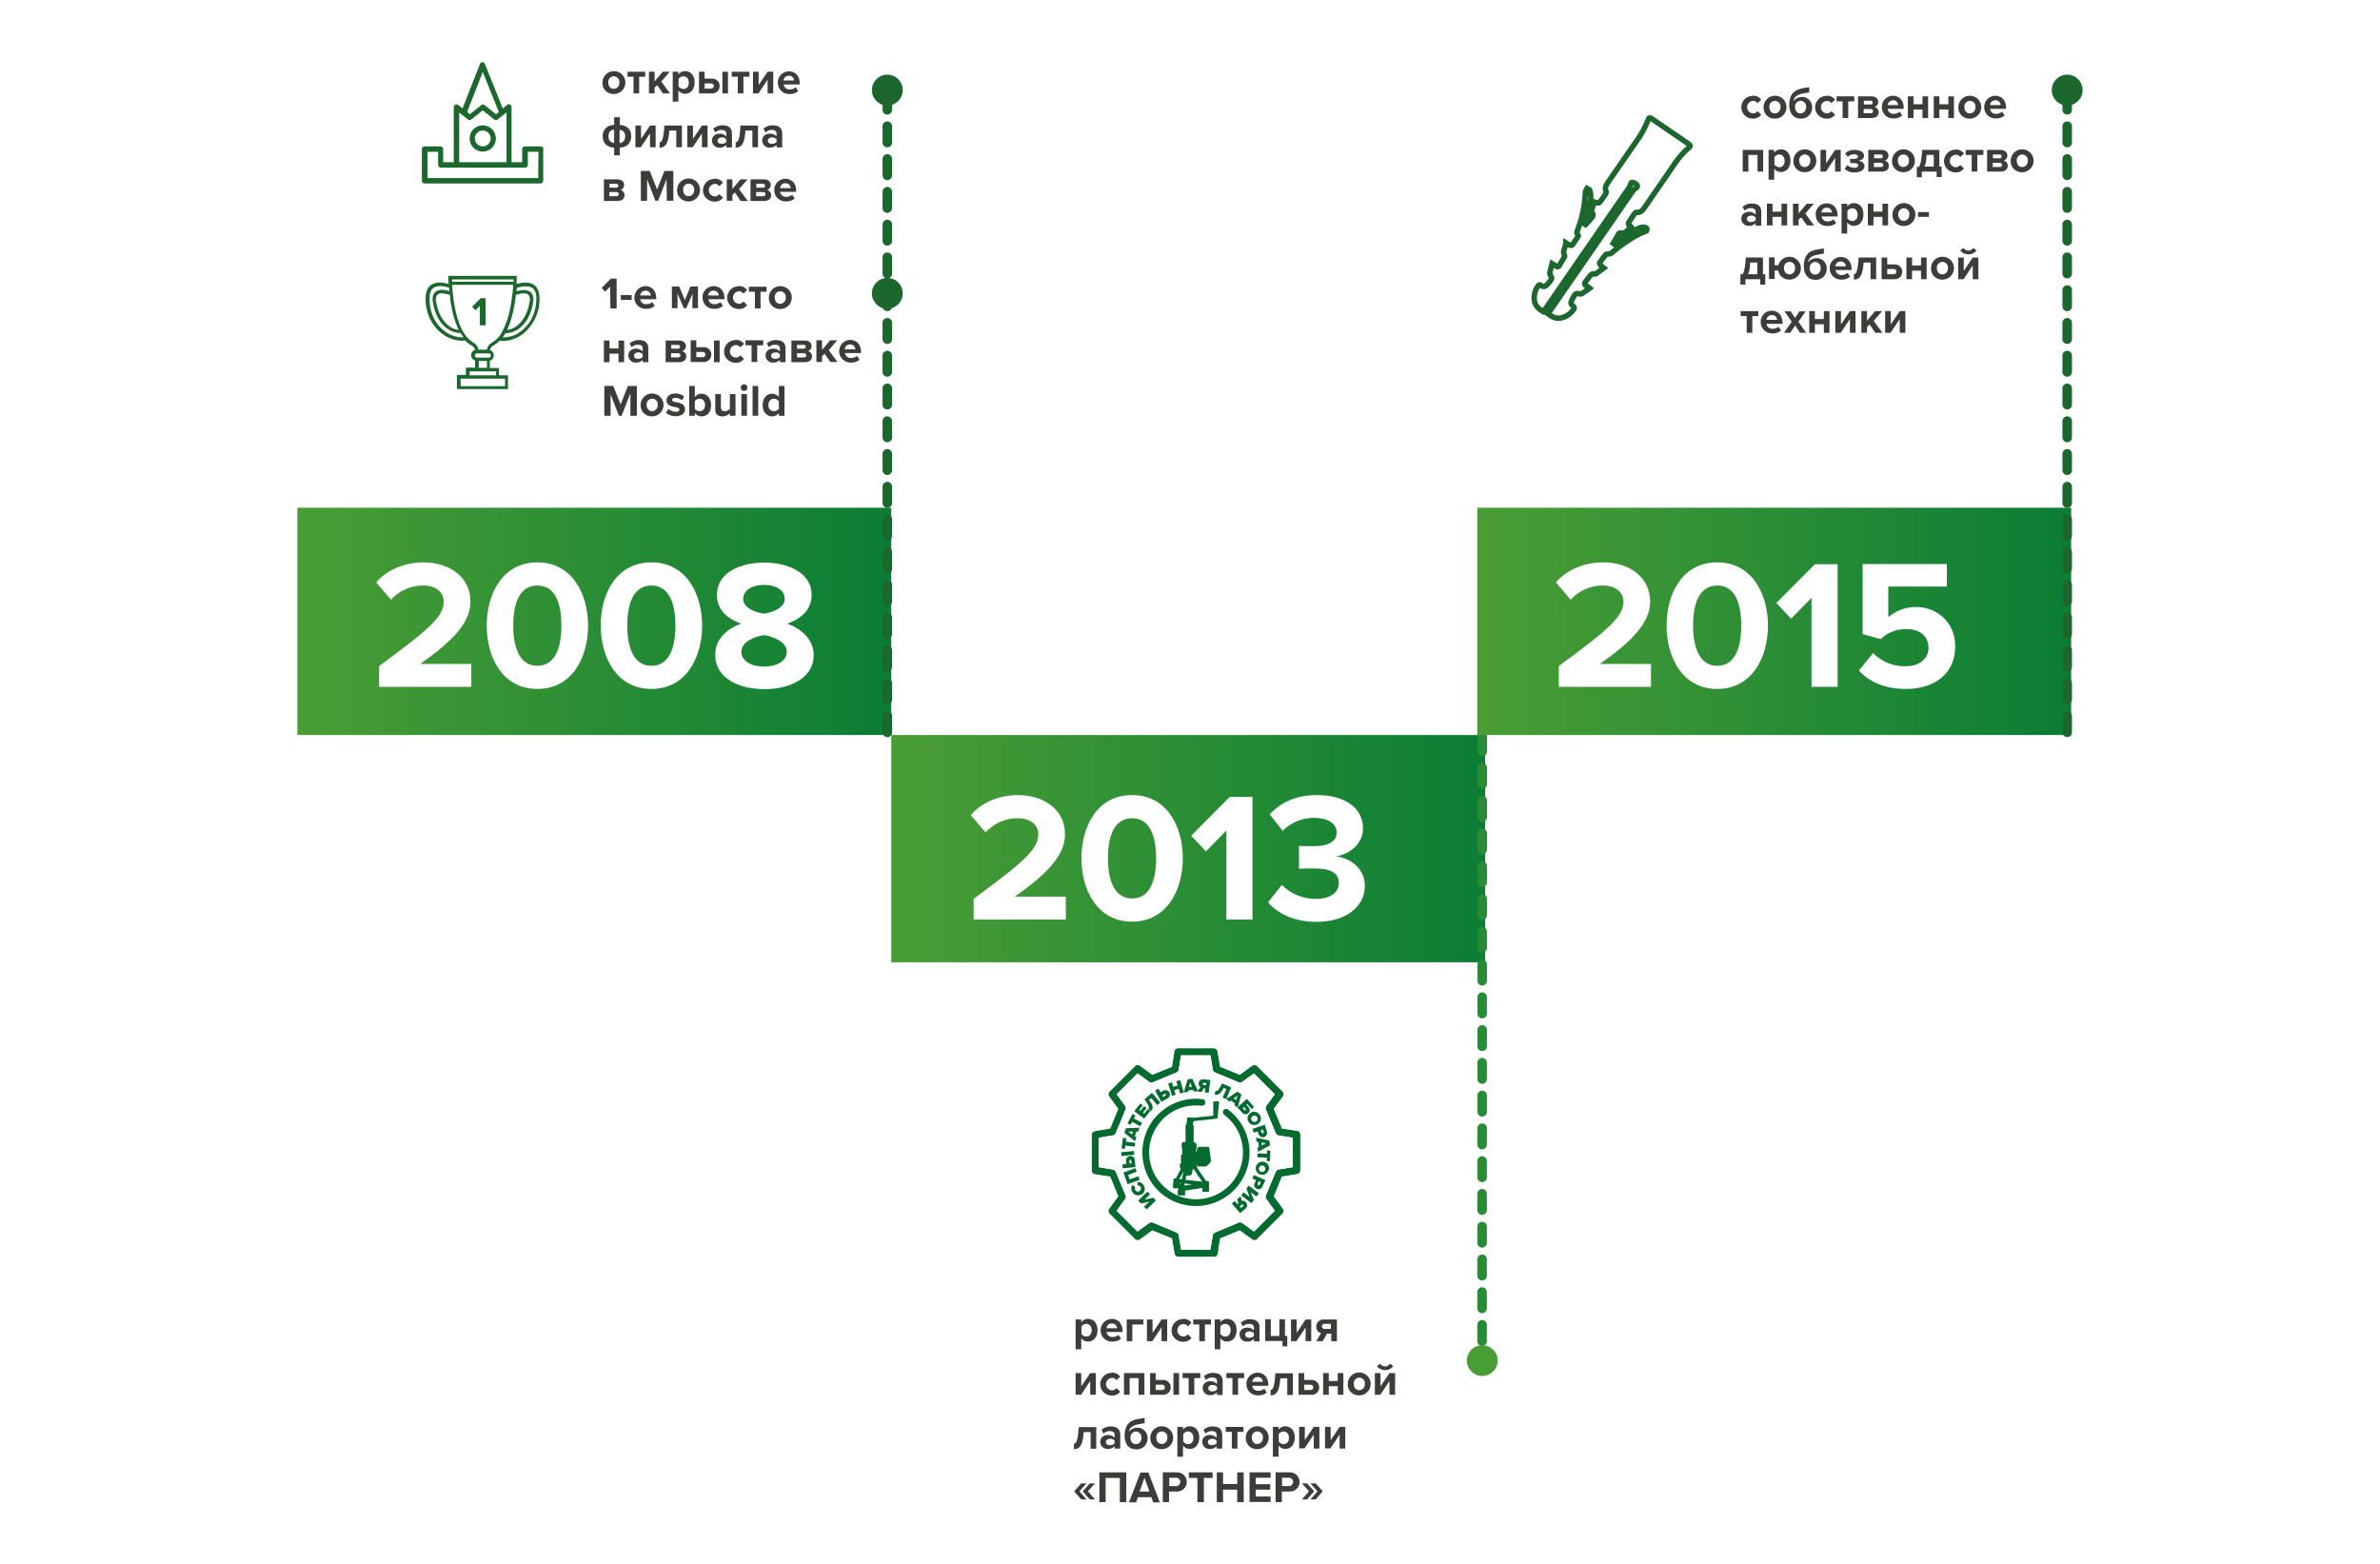 <?xml version="1.0" encoding="utf-8"?>
<!-- Generator: Adobe Illustrator 26.0.3, SVG Export Plug-In . SVG Version: 6.00 Build 0)  -->
<svg version="1.1" id="Слой_1" xmlns="http://www.w3.org/2000/svg" xmlns:xlink="http://www.w3.org/1999/xlink" x="0px" y="0px"
	 viewBox="0 0 1141.3 750.2" style="enable-background:new 0 0 1141.3 750.2;" xml:space="preserve">
<style type="text/css">
	.st0{fill:#FFFFFF;}
	.st1{fill:#3C3C3B;}
	.st2{fill:url(#SVGID_1_);}
	.st3{fill:#1B672E;}
	.st4{fill:none;stroke:#1B672E;stroke-width:4.583;stroke-linecap:round;stroke-linejoin:round;stroke-dasharray:7.857;}
	.st5{fill:url(#SVGID_00000104673541306622376780000006505036965597345933_);}
	.st6{fill:none;stroke:#288C37;stroke-width:4.583;stroke-linecap:round;stroke-linejoin:round;stroke-dasharray:7.857;}
	.st7{fill:#489D35;}
	.st8{fill:url(#SVGID_00000018922652940496339830000015433768290752783522_);}
	.st9{fill:none;stroke:#1B672E;stroke-width:2.619;stroke-miterlimit:10;}
	.st10{fill:#046A30;stroke:#FFFFFF;stroke-width:0.327;stroke-miterlimit:10;}
	.st11{fill:#FFFFFF;stroke:#FFFFFF;stroke-width:0.327;stroke-miterlimit:10;}
	.st12{fill:#046A30;}
</style>
<rect class="st0" width="1141.3" height="750.2"/>
<g>
	<path class="st1" d="M840.5,45.9c1.6-0.1,3.1,0.6,4.1,1.9l-1.8,1.7c-0.5-0.7-1.3-1.2-2.2-1.1c-1.7,0.1-2.9,1.6-2.8,3.2
		c0.1,1.5,1.3,2.7,2.8,2.8c0.9,0,1.7-0.4,2.2-1.1l1.8,1.7c-1,1.3-2.5,2-4.1,1.9c-3,0-5.5-2.4-5.5-5.4c0-3,2.4-5.5,5.4-5.5
		C840.4,45.9,840.5,45.9,840.5,45.9L840.5,45.9z"/>
	<path class="st1" d="M845.7,51.4c0-3,2.4-5.5,5.5-5.5s5.5,2.4,5.5,5.5c0,3-2.4,5.5-5.5,5.5c0,0,0,0,0,0c-2.9,0.1-5.4-2.1-5.5-5
		C845.7,51.6,845.7,51.5,845.7,51.4z M853.8,51.4c0.2-1.5-0.9-2.8-2.3-3c-1.5-0.2-2.8,0.9-3,2.3c0,0.2,0,0.4,0,0.7
		c0,1.6,0.9,3,2.6,3c1.5,0,2.7-1.3,2.7-2.8C853.9,51.5,853.9,51.4,853.8,51.4z"/>
	<path class="st1" d="M864.6,42.3l3-0.5v2.5l-2.8,0.5c-3,0.5-4.5,1.7-4.8,3.7c1-1.3,2.5-2,4.1-2c2.6-0.1,4.8,2,4.9,4.7
		c0,0.1,0,0.2,0,0.3c0.1,2.9-2.1,5.3-5,5.4c-0.2,0-0.3,0-0.5,0c-3.5,0-5.5-2.6-5.5-6.5C858,45.8,859.8,43.1,864.6,42.3z M863.5,48.3
		c-1.5,0-2.7,1.3-2.7,2.8c0,0.1,0,0.1,0,0.2c0,1.7,0.9,3.1,2.6,3.1s2.7-1.4,2.7-3.1c0.1-1.5-1-2.8-2.5-3
		C863.6,48.4,863.6,48.3,863.5,48.3z"/>
	<path class="st1" d="M875.9,45.9c1.6-0.1,3.1,0.6,4.1,1.9l-1.8,1.7c-0.5-0.7-1.3-1.2-2.2-1.1c-1.7,0.1-2.9,1.6-2.8,3.2
		c0.1,1.5,1.3,2.7,2.8,2.8c0.9,0,1.7-0.4,2.2-1.1l1.8,1.7c-1,1.3-2.5,2-4.1,1.9c-3,0-5.5-2.4-5.5-5.4c0-3,2.4-5.5,5.4-5.5
		C875.8,45.9,875.8,45.9,875.9,45.9L875.9,45.9z"/>
	<path class="st1" d="M883.6,48.6h-2.9v-2.4h8.5v2.4h-2.9v8h-2.7L883.6,48.6z"/>
	<path class="st1" d="M891,46.2h6.3c2.4,0,3.4,1.3,3.4,2.7c0,1.1-0.7,2.1-1.8,2.4c1.2,0.3,2,1.3,2,2.5c0,1.6-1.1,2.8-3.5,2.8H891
		V46.2z M897,48.3h-3.2v1.8h3.2c0.5,0.1,1-0.3,1-0.8c0.1-0.5-0.3-1-0.8-1C897.1,48.3,897,48.3,897,48.3z M897.1,52.3h-3.4v2h3.4
		c0.5,0.1,1-0.3,1.1-0.9c0,0,0-0.1,0-0.1C898.2,52.8,897.7,52.3,897.1,52.3C897.1,52.3,897.1,52.3,897.1,52.3L897.1,52.3z"/>
	<path class="st1" d="M907.7,45.9c3.1,0,5.2,2.3,5.2,5.7v0.6h-7.7c0.2,1.5,1.5,2.5,3,2.4c1,0,2-0.4,2.8-1l1.2,1.8
		c-1.2,1-2.7,1.5-4.3,1.4c-3,0.1-5.5-2.3-5.5-5.4S904.7,46,907.7,45.9C907.7,45.9,907.7,45.9,907.7,45.9L907.7,45.9z M905.2,50.4
		h5.1c-0.1-1.3-1.2-2.4-2.5-2.3c0,0,0,0-0.1,0C906.4,48.1,905.3,49.1,905.2,50.4z"/>
	<path class="st1" d="M914.9,46.2h2.7V50h4.3v-3.8h2.7v10.4h-2.7v-4.1h-4.3v4.1h-2.7V46.2z"/>
	<path class="st1" d="M927.3,46.2h2.7V50h4.3v-3.8h2.7v10.4h-2.7v-4.1h-4.3v4.1h-2.7V46.2z"/>
	<path class="st1" d="M939.1,51.4c0-3,2.4-5.5,5.5-5.5c3,0,5.5,2.4,5.5,5.5c0,3-2.4,5.5-5.5,5.5c0,0,0,0,0,0c-2.9,0.1-5.4-2.1-5.5-5
		C939.1,51.6,939.1,51.5,939.1,51.4z M947.3,51.4c0.2-1.5-0.9-2.8-2.3-3s-2.8,0.9-3,2.3c0,0.2,0,0.4,0,0.7c0,1.6,0.9,3,2.6,3
		c1.5,0,2.7-1.3,2.7-2.8C947.3,51.5,947.3,51.4,947.3,51.4z"/>
	<path class="st1" d="M956.8,45.9c3.1,0,5.2,2.3,5.2,5.7v0.6h-7.7c0.2,1.5,1.5,2.5,3,2.4c1,0,2-0.4,2.8-1l1.2,1.8
		c-1.2,1-2.7,1.5-4.3,1.4c-3,0.1-5.5-2.3-5.5-5.4S953.8,46,956.8,45.9C956.8,45.9,956.8,45.9,956.8,45.9L956.8,45.9z M954.3,50.4
		h5.1c-0.1-1.3-1.2-2.4-2.5-2.3c0,0,0,0-0.1,0C955.5,48.1,954.4,49.1,954.3,50.4z"/>
	<path class="st1" d="M842.7,74.3h-4.3v8h-2.7V71.9h9.8v10.4h-2.7V74.3z"/>
	<path class="st1" d="M848.1,86.3V71.9h2.7v1.3c0.8-1,1.9-1.6,3.2-1.6c2.7,0,4.6,2,4.6,5.4s-1.9,5.5-4.6,5.5c-1.3,0-2.4-0.6-3.2-1.6
		v5.3H848.1z M853.2,74.1c-0.9,0-1.8,0.5-2.3,1.2V79c0.6,0.7,1.4,1.1,2.3,1.2c1.6,0,2.6-1.2,2.6-3C855.8,75.3,854.7,74.1,853.2,74.1
		z"/>
	<path class="st1" d="M860,77.1c0-3,2.4-5.5,5.5-5.5c3,0,5.5,2.4,5.5,5.5c0,3-2.4,5.5-5.5,5.5c0,0,0,0,0,0c-2.9,0.1-5.4-2.1-5.5-5
		C860,77.4,860,77.3,860,77.1z M868.1,77.1c0.2-1.5-0.9-2.8-2.3-3s-2.8,0.9-3,2.3c0,0.2,0,0.4,0,0.7c0,1.6,0.9,3,2.6,3
		c1.5,0,2.7-1.3,2.7-2.8C868.2,77.3,868.2,77.2,868.1,77.1L868.1,77.1z"/>
	<path class="st1" d="M873,71.9h2.7v6.4l4.3-6.4h2.7v10.4H880v-6.6l-4.4,6.6H873L873,71.9z"/>
	<path class="st1" d="M885.8,79.2c0.9,0.8,2.1,1.2,3.3,1.3c1.3,0,2-0.5,2-1.2c0-0.8-0.8-1.1-2.1-1.1h-1.8v-2h1.8c1.3,0,2-0.4,2-1.1
		c0-0.6-0.8-1.1-1.9-1.1c-1.1,0-2.2,0.4-3,1.2l-1.3-1.6c1.2-1.2,2.8-1.8,4.4-1.7c3,0,4.7,1.1,4.7,2.8c0,1.3-1.4,2.2-2.7,2.4
		c1.2,0.1,2.9,0.9,2.9,2.5c0,1.8-1.8,3.1-4.8,3.1c-1.7,0.1-3.4-0.5-4.7-1.7L885.8,79.2z"/>
	<path class="st1" d="M895.9,71.9h6.3c2.4,0,3.4,1.3,3.4,2.7c0,1.1-0.7,2.1-1.8,2.4c1.2,0.3,2,1.3,2,2.5c0,1.6-1.1,2.8-3.5,2.8h-6.4
		V71.9z M901.9,74.1h-3.2v1.8h3.2c0.5,0.1,1-0.3,1-0.8s-0.3-1-0.8-1C902,74.1,902,74.1,901.9,74.1L901.9,74.1z M902,78.1h-3.4v2h3.4
		c0.5,0.1,1-0.3,1.1-0.9c0,0,0-0.1,0-0.1C903.1,78.6,902.7,78.1,902,78.1C902.1,78.1,902.1,78.1,902,78.1L902,78.1z"/>
	<path class="st1" d="M907.3,77.1c0-3,2.4-5.5,5.5-5.5c3,0,5.5,2.4,5.5,5.5c0,3-2.4,5.5-5.5,5.5c0,0,0,0,0,0c-2.9,0.1-5.4-2.1-5.5-5
		C907.3,77.4,907.3,77.3,907.3,77.1z M915.4,77.1c0.2-1.5-0.9-2.8-2.3-3c-1.5-0.2-2.8,0.9-3,2.3c0,0.2,0,0.4,0,0.7
		c0,1.6,0.9,3,2.6,3c1.5,0,2.7-1.3,2.7-2.8C915.4,77.3,915.4,77.2,915.4,77.1z"/>
	<path class="st1" d="M920.3,79.9c0.5-0.9,1-2.4,1.3-5.7l0.2-2.3h8.2v8h1.1v5h-2.4v-2.6h-7.1V85h-2.4v-5H920.3z M922.8,79.9h4.5
		v-5.6h-3.4l-0.1,0.9C923.7,78.2,923.2,79.3,922.8,79.9z"/>
	<path class="st1" d="M937.7,71.7c1.6-0.1,3.1,0.6,4.1,1.9l-1.8,1.7c-0.5-0.7-1.3-1.2-2.2-1.1c-1.7,0.1-2.9,1.6-2.8,3.2
		c0.1,1.5,1.3,2.7,2.8,2.8c0.9,0,1.7-0.4,2.2-1.1l1.8,1.7c-1,1.3-2.5,2-4.1,1.9c-3,0-5.5-2.4-5.5-5.4c0-3,2.4-5.5,5.4-5.5
		C937.7,71.7,937.7,71.7,937.7,71.7L937.7,71.7z"/>
	<path class="st1" d="M945.5,74.3h-2.9v-2.4h8.5v2.4h-2.9v8h-2.7L945.5,74.3z"/>
	<path class="st1" d="M952.9,71.9h6.3c2.4,0,3.4,1.3,3.4,2.7c0,1.1-0.7,2.1-1.8,2.4c1.2,0.3,2,1.3,2,2.5c0,1.6-1.1,2.8-3.5,2.8h-6.4
		V71.9z M958.9,74.1h-3.2v1.8h3.2c0.5,0.1,1-0.3,1-0.8s-0.3-1-0.8-1C959,74.1,958.9,74.1,958.9,74.1z M959,78.1h-3.4v2h3.4
		c0.5,0.1,1-0.3,1.1-0.9c0,0,0-0.1,0-0.1C960.1,78.6,959.6,78.1,959,78.1C959,78.1,959,78.1,959,78.1L959,78.1z"/>
	<path class="st1" d="M964.2,77.1c0-3,2.4-5.5,5.5-5.5c3,0,5.5,2.4,5.5,5.5c0,3-2.4,5.5-5.5,5.5c0,0,0,0,0,0c-2.9,0.1-5.4-2.1-5.5-5
		C964.2,77.4,964.2,77.3,964.2,77.1z M972.4,77.1c0.2-1.5-0.9-2.8-2.3-3s-2.8,0.9-3,2.3c0,0.2,0,0.4,0,0.7c0,1.6,0.9,3,2.6,3
		c1.5,0,2.7-1.3,2.7-2.8C972.4,77.3,972.4,77.2,972.4,77.1z"/>
	<path class="st1" d="M841.9,107c-0.9,0.9-2,1.4-3.3,1.3c-1.9,0.1-3.5-1.4-3.6-3.3c0,0,0-0.1,0-0.1c0-2.4,2-3.3,3.6-3.3
		c1.2-0.1,2.4,0.4,3.3,1.3v-1.4c0-1.1-0.9-1.7-2.3-1.7c-1.1,0-2.2,0.4-3,1.2l-1-1.8c1.3-1.1,2.9-1.7,4.5-1.6c2.4,0,4.5,0.9,4.5,3.9
		v6.7h-2.7V107z M841.9,104.3c-0.6-0.6-1.4-1-2.2-0.9c-1.1,0-2,0.6-2,1.6c0,1,0.9,1.5,2,1.5c0.8,0,1.6-0.3,2.2-0.9V104.3z"/>
	<path class="st1" d="M847.3,97.7h2.7v3.8h4.3v-3.8h2.7v10.4h-2.7v-4.1H850v4.1h-2.7V97.7z"/>
	<path class="st1" d="M863.7,104.1l-1.2,1.3v2.7h-2.7V97.7h2.7v4.6l3.9-4.6h3.4l-4.1,4.7l4.2,5.7h-3.4L863.7,104.1z"/>
	<path class="st1" d="M876,97.5c3.1,0,5.2,2.3,5.2,5.7v0.6h-7.7c0.2,1.5,1.5,2.5,3,2.4c1,0,2-0.4,2.8-1l1.2,1.8
		c-1.2,1-2.7,1.5-4.3,1.4c-3,0.1-5.5-2.3-5.5-5.4C870.5,100,872.9,97.5,876,97.5C876,97.5,876,97.5,876,97.5L876,97.5z M873.4,101.9
		h5.1c-0.1-1.3-1.2-2.4-2.5-2.3c0,0,0,0-0.1,0C874.6,99.6,873.5,100.6,873.4,101.9z"/>
	<path class="st1" d="M883.1,112V97.7h2.7V99c0.8-1,1.9-1.6,3.2-1.6c2.7,0,4.6,2,4.6,5.4s-1.9,5.5-4.6,5.5c-1.3,0-2.4-0.6-3.2-1.6
		v5.3H883.1z M888.2,99.9c-0.9,0-1.8,0.5-2.3,1.2v3.7c0.6,0.7,1.4,1.1,2.3,1.2c1.6,0,2.6-1.2,2.6-3
		C890.8,101.1,889.8,99.9,888.2,99.9z"/>
	<path class="st1" d="M895.7,97.7h2.7v3.8h4.3v-3.8h2.7v10.4h-2.7v-4.1h-4.3v4.1h-2.7V97.7z"/>
	<path class="st1" d="M907.5,102.9c0-3,2.4-5.5,5.5-5.5c3,0,5.5,2.4,5.5,5.5c0,3-2.4,5.5-5.5,5.5c0,0,0,0,0,0
		c-2.9,0.1-5.4-2.1-5.5-5C907.5,103.2,907.5,103,907.5,102.9z M915.6,102.9c0.2-1.5-0.9-2.8-2.3-3s-2.8,0.9-3,2.3c0,0.2,0,0.4,0,0.7
		c0,1.6,0.9,3,2.6,3c1.5,0,2.7-1.3,2.7-2.8C915.6,103,915.6,103,915.6,102.9L915.6,102.9z"/>
	<path class="st1" d="M919.8,101.7h5.2v2.3h-5.2V101.7z"/>
	<path class="st1" d="M835.7,131.5c0.5-0.9,1-2.4,1.3-5.7l0.2-2.3h8.2v8h1.1v5h-2.4v-2.6h-7.1v2.6h-2.4v-5L835.7,131.5z
		 M838.2,131.5h4.5v-5.6h-3.4l-0.1,0.9C839.1,129.7,838.6,130.9,838.2,131.5z"/>
	<path class="st1" d="M863.6,128.6c0.1,2.9-2.2,5.3-5.1,5.5c-0.1,0-0.3,0-0.4,0c-2.7,0.1-5-1.8-5.4-4.4H851v4.1h-2.7v-10.4h2.7v3.8
		h1.8c0.8-2.9,3.8-4.7,6.7-3.9C861.9,124,863.6,126.2,863.6,128.6L863.6,128.6z M860.8,128.6c0.2-1.5-0.9-2.8-2.3-3
		c-1.5-0.2-2.8,0.9-3,2.3c0,0.2,0,0.4,0,0.7c0,1.6,0.9,3,2.6,3c1.5,0,2.7-1.3,2.7-2.8C860.8,128.8,860.8,128.7,860.8,128.6
		L860.8,128.6z"/>
	<path class="st1" d="M871.6,119.6l3-0.5v2.5l-2.8,0.5c-3,0.5-4.5,1.7-4.8,3.7c1-1.3,2.5-2,4.1-2c2.6-0.1,4.8,2,4.9,4.7
		c0,0.1,0,0.2,0,0.3c0.1,2.9-2.1,5.3-5,5.4c-0.2,0-0.3,0-0.5,0c-3.5,0-5.5-2.6-5.5-6.5C865,123.1,866.7,120.4,871.6,119.6z
		 M870.5,125.6c-1.5,0-2.7,1.3-2.7,2.8c0,0.1,0,0.1,0,0.2c0,1.7,0.9,3.1,2.6,3.1s2.7-1.4,2.7-3.1c0.1-1.5-1-2.8-2.5-3
		C870.6,125.6,870.5,125.6,870.5,125.6z"/>
	<path class="st1" d="M882.7,123.2c3.1,0,5.2,2.3,5.2,5.7v0.6h-7.7c0.2,1.5,1.5,2.5,3,2.4c1,0,2-0.4,2.8-1l1.2,1.8
		c-1.2,1-2.7,1.5-4.3,1.4c-3,0.1-5.5-2.3-5.5-5.4C877.3,125.7,879.7,123.3,882.7,123.2C882.7,123.2,882.7,123.2,882.7,123.2
		L882.7,123.2z M880.1,127.7h5.1c-0.1-1.3-1.2-2.4-2.5-2.3c0,0,0,0-0.1,0C881.4,125.3,880.2,126.4,880.1,127.7z"/>
	<path class="st1" d="M891.1,125.9l0.2-2.4h8.4v10.4h-2.7v-8h-3.3l-0.1,0.7c-0.4,5.8-2,7.5-4.6,7.5v-2.6
		C889.9,131.5,890.7,130.5,891.1,125.9z"/>
	<path class="st1" d="M905,126.8h3.5c1.9-0.1,3.5,1.3,3.7,3.2c0,0.1,0,0.3,0,0.4c0,1.9-1.5,3.5-3.4,3.5c-0.1,0-0.2,0-0.3,0h-6.2
		v-10.4h2.7L905,126.8z M905,131.5h3.1c0.7,0,1.3-0.5,1.3-1.2s-0.5-1.3-1.2-1.3c0,0,0,0-0.1,0H905V131.5z"/>
	<path class="st1" d="M914.2,123.5h2.7v3.8h4.3v-3.8h2.7v10.4h-2.7v-4.1h-4.3v4.1h-2.7V123.5z"/>
	<path class="st1" d="M926,128.6c0-3,2.4-5.5,5.5-5.5c3,0,5.5,2.4,5.5,5.5c0,3-2.4,5.5-5.5,5.5c0,0,0,0,0,0c-2.9,0.1-5.4-2.1-5.5-5
		C926,128.9,926,128.8,926,128.6z M934.1,128.6c0.2-1.5-0.9-2.8-2.3-3s-2.8,0.9-3,2.3c0,0.2,0,0.4,0,0.7c0,1.6,0.9,3,2.6,3
		c1.5,0,2.7-1.3,2.7-2.8C934.1,128.8,934.1,128.7,934.1,128.6z"/>
	<path class="st1" d="M939,123.5h2.7v6.4l4.3-6.4h2.7v10.4H946v-6.6l-4.4,6.6H939V123.5z M940,120.1l1.5-1.2
		c0.5,0.8,1.4,1.3,2.4,1.3c1,0,1.8-0.5,2.4-1.3l1.5,1.2c-0.9,1.2-2.3,1.9-3.8,1.9C942.3,122,940.9,121.3,940,120.1L940,120.1z"/>
	<path class="st1" d="M837.6,151.6h-2.9v-2.4h8.5v2.4h-2.9v8h-2.7V151.6z"/>
	<path class="st1" d="M849.6,149c3.1,0,5.2,2.3,5.2,5.7v0.6h-7.7c0.2,1.5,1.5,2.5,3,2.4c1,0,2-0.4,2.8-1l1.2,1.8
		c-1.2,1-2.7,1.5-4.3,1.4c-3,0-5.5-2.4-5.5-5.4C844.2,151.5,846.6,149,849.6,149L849.6,149z M847.1,153.4h5.1
		c-0.1-1.3-1.2-2.4-2.5-2.3c0,0,0,0-0.1,0C848.3,151.1,847.2,152.1,847.1,153.4z"/>
	<path class="st1" d="M860.9,156.1l-2.4,3.5h-3l3.7-5.3l-3.5-5h3l2.1,3.2l2.1-3.2h3l-3.5,5l3.7,5.3h-3L860.9,156.1z"/>
	<path class="st1" d="M867.6,149.2h2.7v3.8h4.3v-3.8h2.7v10.4h-2.7v-4.1h-4.3v4.1h-2.7V149.2z"/>
	<path class="st1" d="M880.1,149.2h2.7v6.4l4.3-6.4h2.7v10.4h-2.7V153l-4.4,6.6h-2.6L880.1,149.2z"/>
	<path class="st1" d="M896.5,155.6l-1.2,1.3v2.7h-2.7v-10.4h2.7v4.6l3.9-4.6h3.4l-4.1,4.7l4.2,5.7h-3.4L896.5,155.6z"/>
	<path class="st1" d="M904,149.2h2.7v6.4l4.3-6.4h2.7v10.4H911V153l-4.4,6.6H904L904,149.2z"/>
	
		<linearGradient id="SVGID_1_" gradientUnits="userSpaceOnUse" x1="142.617" y1="451.878" x2="427.383" y2="451.878" gradientTransform="matrix(1 0 0 -1 0 749.89)">
		<stop  offset="0" style="stop-color:#4A9D35"/>
		<stop  offset="1" style="stop-color:#0B7D35"/>
	</linearGradient>
	<rect x="142.6" y="243.5" class="st2" width="284.8" height="109"/>
	<path class="st0" d="M181.7,319.5c24.1-17.7,31.1-23.8,31.1-31c0-5.1-4.7-7.7-9.6-7.7c-6-0.1-11.7,2.4-15.7,6.8l-7.1-8.3
		c5.7-6.6,14.5-9.6,22.7-9.6c12.5,0,22.5,7.1,22.5,18.8c0,10-8.3,18.8-24.1,29.9h24.5v11h-44.2V319.5z"/>
	<path class="st0" d="M257.7,269.7c16.7,0,24.3,15.2,24.3,30.3c0,15.2-7.6,30.4-24.3,30.4c-16.8,0-24.3-15.2-24.3-30.4
		C233.4,284.9,240.9,269.7,257.7,269.7z M257.7,280.8c-8.5,0-11.6,8.4-11.6,19.2c0,10.8,3.2,19.3,11.6,19.3
		c8.4,0,11.5-8.5,11.5-19.3C269.3,289.2,266.1,280.8,257.7,280.8L257.7,280.8z"/>
	<path class="st0" d="M312.4,269.7c16.7,0,24.3,15.2,24.3,30.3c0,15.2-7.6,30.4-24.3,30.4c-16.8,0-24.3-15.2-24.3-30.4
		C288,284.9,295.5,269.7,312.4,269.7z M312.4,280.8c-8.5,0-11.6,8.4-11.6,19.2c0,10.8,3.2,19.3,11.6,19.3c8.4,0,11.5-8.5,11.5-19.3
		C323.9,289.2,320.7,280.8,312.4,280.8L312.4,280.8z"/>
	<path class="st0" d="M355.4,299.1c-6.5-2.3-11.6-6.5-11.6-13.8c0-11,11.7-15.5,22.7-15.5c10.8,0,22.7,4.5,22.7,15.5
		c0,7.3-5.2,11.5-11.7,13.8c7.1,2.5,12.7,7.9,12.7,15.1c0,10.9-11.3,16.3-23.6,16.3c-12.3,0-23.6-5.3-23.6-16.3
		C342.8,307,348.3,301.5,355.4,299.1z M366.4,304.6c-3.7,0.4-10.9,2.9-10.9,8c0,4.3,4.8,7.1,10.9,7.1c6,0,10.9-2.7,10.9-7.1
		C377.3,307.5,370,305.1,366.4,304.6z M366.4,280.5c-5.8,0-10,2.6-10,6.7c0,4.6,6.3,6.6,10,7.1c3.6-0.5,9.9-2.6,9.9-7.1
		C376.3,283,372.1,280.5,366.4,280.5z"/>
	<path class="st3" d="M231.5,60.1c-3.5,0-6.3,2.8-6.3,6.3s2.8,6.3,6.3,6.3c3.5,0,6.3-2.8,6.3-6.3C237.8,63,235,60.1,231.5,60.1z
		 M231.5,70.2c-2.1,0-3.8-1.7-3.8-3.8s1.7-3.8,3.8-3.8c2.1,0,3.8,1.7,3.8,3.8v0C235.3,68.5,233.6,70.2,231.5,70.2z"/>
	<path class="st3" d="M259.3,70.2h-7.6c-0.7,0-1.3,0.6-1.3,1.3c0,0,0,0,0,0v6.3h-5.1V51.3c0-0.7-0.6-1.3-1.3-1.3
		c-0.3,0-0.6,0.1-0.8,0.3l-2.1,1.7l-8.6-21.4c-0.3-0.6-1-1-1.6-0.7c-0.3,0.1-0.6,0.4-0.7,0.7L221.8,52l-2.1-1.7
		c-0.5-0.4-1.3-0.3-1.8,0.2c-0.2,0.2-0.3,0.5-0.3,0.8v26.5h-5.1v-6.3c0-0.7-0.6-1.3-1.3-1.3h-7.6c-0.7,0-1.3,0.6-1.3,1.3v15.2
		c0,0.7,0.6,1.3,1.3,1.3h55.6c0.7,0,1.3-0.6,1.3-1.3c0,0,0,0,0,0V71.5C260.6,70.8,260,70.2,259.3,70.2
		C259.3,70.2,259.3,70.2,259.3,70.2z M231.5,34.5l7.7,19.2l-1.3,1.1l-5.5-4.4c-0.5-0.4-1.1-0.4-1.6,0l-5.5,4.4l-1.3-1.1L231.5,34.5z
		 M220.1,53.9l4.3,3.4c0.5,0.4,1.1,0.4,1.6,0l5.5-4.4l5.5,4.4c0.5,0.4,1.1,0.4,1.6,0l4.3-3.4v23.9h-22.7V53.9z M258.1,85.4H205V72.8
		h5.1v6.3c0,0.7,0.6,1.3,1.3,1.3h40.4c0.7,0,1.3-0.6,1.3-1.3c0,0,0,0,0,0v-6.3h5.1L258.1,85.4z"/>
	<path class="st1" d="M288.9,39.6c0-3,2.4-5.5,5.5-5.5c3,0,5.5,2.4,5.5,5.5c0,3-2.4,5.5-5.5,5.5c0,0,0,0,0,0c-2.9,0.1-5.4-2.1-5.5-5
		C288.9,39.9,288.9,39.8,288.9,39.6z M297,39.6c0.2-1.5-0.9-2.8-2.3-3c-1.5-0.2-2.8,0.9-3,2.3c0,0.2,0,0.4,0,0.7c0,1.6,0.9,3,2.6,3
		c1.5,0,2.7-1.3,2.7-2.8C297,39.8,297,39.7,297,39.6L297,39.6z"/>
	<path class="st1" d="M303.8,36.8h-2.9v-2.4h8.5v2.4h-2.9v8h-2.7V36.8z"/>
	<path class="st1" d="M315.1,40.8l-1.2,1.3v2.7h-2.7V34.4h2.7v4.6l3.9-4.6h3.4l-4.1,4.7l4.2,5.7h-3.4L315.1,40.8z"/>
	<path class="st1" d="M322.6,48.8V34.4h2.7v1.3c0.8-1,1.9-1.6,3.2-1.6c2.7,0,4.6,2,4.6,5.4s-1.9,5.5-4.6,5.5c-1.3,0-2.4-0.6-3.2-1.6
		v5.3L322.6,48.8z M327.7,36.6c-0.9,0-1.8,0.5-2.3,1.2v3.7c0.6,0.7,1.4,1.1,2.3,1.2c1.6,0,2.6-1.2,2.6-3
		C330.3,37.8,329.3,36.6,327.7,36.6L327.7,36.6z"/>
	<path class="st1" d="M337.9,37.7h3.5c1.9-0.1,3.5,1.3,3.7,3.2c0,0.1,0,0.3,0,0.4c0,1.9-1.5,3.5-3.4,3.5c-0.1,0-0.2,0-0.3,0h-6.2
		V34.4h2.7V37.7z M337.9,42.5h3.1c0.7,0,1.3-0.5,1.3-1.2c0-0.7-0.5-1.3-1.2-1.3c0,0,0,0-0.1,0h-3.1V42.5z M346.4,34.4h2.7v10.4h-2.7
		V34.4z"/>
	<path class="st1" d="M353.8,36.8h-2.9v-2.4h8.5v2.4h-2.9v8h-2.7V36.8z"/>
	<path class="st1" d="M361.1,34.4h2.7v6.4l4.3-6.4h2.7v10.4h-2.7v-6.6l-4.4,6.6h-2.6L361.1,34.4z"/>
	<path class="st1" d="M378.3,34.2c3.1,0,5.2,2.3,5.2,5.7v0.6h-7.7c0.2,1.5,1.5,2.5,3,2.4c1,0,2-0.4,2.8-1l1.2,1.8
		c-1.2,1-2.7,1.5-4.3,1.4c-3,0.1-5.5-2.3-5.5-5.4C372.9,36.7,375.3,34.2,378.3,34.2C378.3,34.2,378.3,34.2,378.3,34.2L378.3,34.2z
		 M375.7,38.6h5.1c-0.1-1.3-1.2-2.4-2.5-2.3c0,0,0,0-0.1,0C377,36.3,375.8,37.3,375.7,38.6z"/>
	<path class="st1" d="M297.2,70.8v3.7h-2.7v-3.7c-3.4-0.2-5.5-2.1-5.5-5.5c0-3.3,2.2-5.3,5.5-5.4v-3.7h2.7v3.7
		c3.4,0.2,5.5,2.1,5.5,5.4C302.7,68.7,300.5,70.7,297.2,70.8z M294.5,68.5v-6.3c-1.6,0-2.7,1.1-2.7,3.1
		C291.7,67.4,292.9,68.5,294.5,68.5z M299.8,65.4c0-2-1.2-3.1-2.7-3.1v6.3C298.7,68.5,299.8,67.4,299.8,65.4z"/>
	<path class="st1" d="M304.7,60.2h2.7v6.4l4.3-6.4h2.7v10.4h-2.7v-6.6l-4.4,6.6h-2.6V60.2z"/>
	<path class="st1" d="M318.4,62.6l0.2-2.4h8.4v10.4h-2.7v-8h-3.3l-0.1,0.7c-0.4,5.8-2,7.5-4.6,7.5v-2.6
		C317.2,68.2,318,67.2,318.4,62.6z"/>
	<path class="st1" d="M329.6,60.2h2.7v6.4l4.3-6.4h2.7v10.4h-2.7v-6.6l-4.4,6.6h-2.6L329.6,60.2z"/>
	<path class="st1" d="M348.3,69.5c-0.9,0.9-2.1,1.4-3.3,1.3c-1.9,0.1-3.5-1.4-3.6-3.3c0,0,0-0.1,0-0.1c0-2.4,2-3.3,3.6-3.3
		c1.2-0.1,2.4,0.4,3.3,1.3v-1.4c0-1.1-0.9-1.7-2.3-1.7c-1.1,0-2.2,0.4-3,1.2l-1-1.8c1.3-1.1,2.9-1.7,4.5-1.6c2.4,0,4.5,0.9,4.5,3.9
		v6.7h-2.7V69.5z M348.3,66.8c-0.6-0.6-1.4-1-2.2-0.9c-1.1,0-2,0.6-2,1.6c0,1,0.9,1.5,2,1.5c0.8,0,1.6-0.3,2.2-0.9V66.8z"/>
	<path class="st1" d="M354.9,62.6l0.2-2.4h8.4v10.4h-2.7v-8h-3.3l-0.1,0.7c-0.4,5.8-2,7.5-4.6,7.5v-2.6
		C353.8,68.2,354.6,67.2,354.9,62.6z"/>
	<path class="st1" d="M372.4,69.5c-0.9,0.9-2.1,1.4-3.3,1.3c-1.9,0.1-3.5-1.4-3.6-3.3c0,0,0-0.1,0-0.1c0-2.4,2-3.3,3.6-3.3
		c1.2-0.1,2.4,0.4,3.3,1.3v-1.4c0-1.1-0.9-1.7-2.3-1.7c-1.1,0-2.2,0.4-3,1.2l-1-1.8c1.3-1.1,2.9-1.7,4.5-1.6c2.4,0,4.5,0.9,4.5,3.9
		v6.7h-2.7V69.5z M372.4,66.8c-0.6-0.6-1.4-1-2.2-0.9c-1.1,0-2,0.6-2,1.6c0,1,0.9,1.5,2,1.5c0.8,0,1.6-0.3,2.2-0.9V66.8z"/>
	<path class="st1" d="M289.6,86h6.3c2.4,0,3.4,1.3,3.4,2.7c0,1.1-0.7,2.1-1.8,2.4c1.2,0.3,2,1.3,2,2.5c0,1.6-1.1,2.8-3.5,2.8h-6.4
		V86z M295.5,88.1h-3.2V90h3.2c0.5,0.1,1-0.3,1-0.8c0.1-0.5-0.3-1-0.8-1C295.6,88.1,295.6,88.1,295.5,88.1z M295.6,92.1h-3.4v2h3.4
		c0.5,0.1,1-0.3,1.1-0.9c0,0,0-0.1,0-0.1C296.7,92.6,296.3,92.1,295.6,92.1C295.7,92.1,295.7,92.1,295.6,92.1L295.6,92.1z"/>
	<path class="st1" d="M319.6,86l-4,10.3h-1.3l-4-10.3v10.3h-3V82h4.3l3.5,8.9l3.5-8.9h4.3v14.3h-3.1L319.6,86z"/>
	<path class="st1" d="M324.7,91.1c0-3,2.4-5.5,5.5-5.5c3,0,5.5,2.4,5.5,5.5c0,3-2.4,5.5-5.5,5.5c0,0,0,0,0,0c-2.9,0.1-5.4-2.1-5.5-5
		C324.7,91.4,324.7,91.3,324.7,91.1z M332.9,91.1c0.2-1.5-0.9-2.8-2.3-3c-1.5-0.2-2.8,0.9-3,2.3c0,0.2,0,0.4,0,0.7
		c0,1.6,0.9,3,2.6,3c1.5,0,2.7-1.3,2.7-2.8C332.9,91.3,332.9,91.2,332.9,91.1L332.9,91.1z"/>
	<path class="st1" d="M342.6,85.7c1.6-0.1,3.1,0.6,4.1,1.9l-1.8,1.7c-0.5-0.7-1.3-1.2-2.2-1.1c-1.7,0.1-2.9,1.6-2.8,3.2
		c0.1,1.5,1.3,2.7,2.8,2.8c0.9,0,1.7-0.4,2.2-1.1l1.8,1.7c-1,1.3-2.5,2-4.1,1.9c-3,0-5.5-2.4-5.5-5.4c0-3,2.4-5.5,5.4-5.5
		C342.5,85.7,342.5,85.7,342.6,85.7L342.6,85.7z"/>
	<path class="st1" d="M352.4,92.3l-1.2,1.3v2.7h-2.7V86h2.7v4.6l3.9-4.6h3.4l-4.1,4.7l4.2,5.7h-3.4L352.4,92.3z"/>
	<path class="st1" d="M359.9,86h6.3c2.4,0,3.4,1.3,3.4,2.7c0,1.1-0.7,2.1-1.8,2.4c1.2,0.3,2,1.3,2,2.5c0,1.6-1.1,2.8-3.5,2.8h-6.4
		V86z M365.9,88.1h-3.2V90h3.2c0.5,0.1,1-0.3,1-0.8s-0.3-1-0.8-1C366,88.1,366,88.1,365.9,88.1z M366,92.1h-3.4v2h3.4
		c0.5,0.1,1-0.3,1.1-0.9c0,0,0-0.1,0-0.1C367.1,92.6,366.7,92.1,366,92.1C366.1,92.1,366,92.1,366,92.1L366,92.1z"/>
	<path class="st1" d="M376.6,85.7c3.1,0,5.2,2.3,5.2,5.7V92h-7.7c0.2,1.5,1.5,2.5,3,2.4c1,0,2-0.4,2.8-1l1.2,1.8
		c-1.2,1-2.7,1.5-4.3,1.4c-3,0.1-5.5-2.3-5.5-5.4C371.2,88.2,373.6,85.8,376.6,85.7C376.6,85.7,376.6,85.7,376.6,85.7L376.6,85.7z
		 M374.1,90.2h5.1c-0.1-1.3-1.2-2.4-2.5-2.3c0,0,0,0-0.1,0C375.3,87.8,374.2,88.8,374.1,90.2z"/>
	<path class="st1" d="M292.6,137.5l-2.4,2.4l-1.7-1.8l4.5-4.5h2.7v14.3h-3L292.6,137.5z"/>
	<path class="st1" d="M297.7,141.5h5.2v2.3h-5.2V141.5z"/>
	<path class="st1" d="M309.5,137.2c3.1,0,5.2,2.3,5.2,5.7v0.6H307c0.2,1.5,1.5,2.5,3,2.4c1,0,2-0.4,2.8-1l1.2,1.8
		c-1.2,1-2.7,1.5-4.3,1.4c-3,0.1-5.5-2.3-5.5-5.3S306.5,137.3,309.5,137.2C309.5,137.2,309.5,137.2,309.5,137.2L309.5,137.2z
		 M307,141.7h5.1c-0.1-1.3-1.2-2.4-2.5-2.3c0,0,0,0-0.1,0C308.2,139.4,307.1,140.4,307,141.7z"/>
	<path class="st1" d="M332.1,140.8l-3,7h-1.2l-3-7v7h-2.7v-10.4h3.5l2.7,6.5l2.7-6.5h3.6v10.4h-2.7L332.1,140.8z"/>
	<path class="st1" d="M342.2,137.2c3.1,0,5.2,2.3,5.2,5.7v0.6h-7.7c0.2,1.5,1.5,2.5,3,2.4c1,0,2-0.4,2.8-1l1.2,1.8
		c-1.2,1-2.7,1.5-4.3,1.4c-3,0.1-5.5-2.3-5.5-5.4C336.7,139.8,339.1,137.3,342.2,137.2C342.2,137.2,342.2,137.2,342.2,137.2
		L342.2,137.2z M339.6,141.7h5.1c-0.1-1.3-1.2-2.4-2.5-2.3c0,0,0,0-0.1,0C340.8,139.4,339.7,140.4,339.6,141.7L339.6,141.7z"/>
	<path class="st1" d="M354.2,137.2c1.6-0.1,3.1,0.6,4.1,1.9l-1.8,1.7c-0.5-0.7-1.3-1.2-2.2-1.1c-1.7,0.1-2.9,1.6-2.8,3.2
		c0.1,1.5,1.3,2.7,2.8,2.8c0.9,0,1.7-0.4,2.2-1.1l1.8,1.7c-1,1.3-2.5,2-4.1,1.9c-3,0-5.5-2.4-5.5-5.4s2.4-5.5,5.4-5.5
		C354.1,137.2,354.1,137.2,354.2,137.2L354.2,137.2z"/>
	<path class="st1" d="M362,139.9h-2.9v-2.4h8.5v2.4h-2.9v8H362V139.9z"/>
	<path class="st1" d="M368.7,142.7c0-3,2.4-5.5,5.5-5.5c3,0,5.5,2.4,5.5,5.5c0,3-2.4,5.5-5.5,5.5c0,0,0,0,0,0
		c-2.9,0.1-5.4-2.1-5.5-5C368.6,143,368.6,142.8,368.7,142.7z M376.8,142.7c0.2-1.5-0.9-2.8-2.3-3c-1.5-0.2-2.8,0.9-3,2.3
		c0,0.2,0,0.4,0,0.7c0,1.6,0.9,3,2.6,3c1.5,0,2.7-1.3,2.7-2.8C376.8,142.8,376.8,142.7,376.8,142.7z"/>
	<path class="st1" d="M289.6,163.3h2.7v3.8h4.3v-3.8h2.7v10.4h-2.7v-4.1h-4.3v4.1h-2.7V163.3z"/>
	<path class="st1" d="M308.2,172.6c-0.9,0.9-2.1,1.4-3.3,1.3c-1.9,0.1-3.5-1.4-3.6-3.3c0,0,0-0.1,0-0.1c0-2.4,2-3.3,3.6-3.3
		c1.2-0.1,2.4,0.4,3.3,1.3V167c0-1.1-0.9-1.7-2.3-1.7c-1.1,0-2.2,0.4-3,1.2l-1-1.8c1.3-1.1,2.9-1.7,4.5-1.6c2.4,0,4.5,0.9,4.5,3.9
		v6.7h-2.7V172.6z M308.2,169.9c-0.6-0.6-1.4-1-2.2-0.9c-1.1,0-2,0.6-2,1.6c0,1,0.9,1.5,2,1.5c0.8,0,1.6-0.3,2.2-0.9V169.9z"/>
	<path class="st1" d="M319.2,163.3h6.3c2.4,0,3.4,1.3,3.4,2.7c0,1.1-0.7,2.1-1.8,2.4c1.2,0.3,2,1.3,2,2.5c0,1.6-1.1,2.8-3.5,2.8
		h-6.4L319.2,163.3z M325.1,165.4h-3.2v1.8h3.2c0.5,0.1,1-0.3,1-0.8c0.1-0.5-0.3-1-0.8-1C325.3,165.4,325.2,165.4,325.1,165.4z
		 M325.2,169.4h-3.4v2h3.4c0.5,0.1,1-0.3,1.1-0.9c0,0,0-0.1,0-0.1C326.3,169.9,325.9,169.4,325.2,169.4
		C325.3,169.4,325.3,169.4,325.2,169.4L325.2,169.4z"/>
	<path class="st1" d="M333.9,166.5h3.5c1.9-0.1,3.5,1.3,3.7,3.2c0,0.1,0,0.3,0,0.4c0,1.9-1.5,3.5-3.4,3.5c-0.1,0-0.2,0-0.3,0h-6.2
		v-10.4h2.7V166.5z M333.9,171.3h3.1c0.7,0,1.3-0.5,1.3-1.2c0-0.7-0.5-1.3-1.2-1.3c0,0,0,0-0.1,0h-3.1V171.3z M342.4,163.3h2.7v10.4
		h-2.7V163.3z"/>
	<path class="st1" d="M352.7,163c1.6-0.1,3.1,0.6,4.1,1.9l-1.8,1.7c-0.5-0.7-1.3-1.2-2.2-1.1c-1.7,0.1-2.9,1.6-2.8,3.2
		c0.1,1.5,1.3,2.7,2.8,2.8c0.9,0,1.7-0.4,2.2-1.1l1.8,1.7c-1,1.3-2.5,2-4.1,1.9c-3,0-5.5-2.4-5.5-5.4c0-3,2.4-5.5,5.4-5.5
		C352.6,163,352.6,163,352.7,163L352.7,163z"/>
	<path class="st1" d="M360.4,165.6h-2.9v-2.4h8.5v2.4h-2.9v8h-2.7V165.6z"/>
	<path class="st1" d="M374,172.6c-0.9,0.9-2.1,1.4-3.3,1.3c-1.9,0.1-3.5-1.4-3.6-3.3c0,0,0-0.1,0-0.1c0-2.4,2-3.3,3.6-3.3
		c1.2-0.1,2.4,0.4,3.3,1.3V167c0-1.1-0.9-1.7-2.3-1.7c-1.1,0-2.2,0.4-3,1.2l-1-1.8c1.3-1.1,2.9-1.7,4.5-1.6c2.4,0,4.5,0.9,4.5,3.9
		v6.7H374V172.6z M374,169.9c-0.6-0.6-1.4-1-2.2-0.9c-1.1,0-2,0.6-2,1.6c0,1,0.9,1.5,2,1.5c0.8,0,1.6-0.3,2.2-0.9V169.9z"/>
	<path class="st1" d="M379.5,163.3h6.3c2.4,0,3.4,1.3,3.4,2.7c0,1.1-0.7,2.1-1.8,2.4c1.2,0.3,2,1.3,2,2.5c0,1.6-1.1,2.8-3.5,2.8
		h-6.4V163.3z M385.4,165.4h-3.2v1.8h3.2c0.5,0.1,1-0.3,1-0.8c0.1-0.5-0.3-1-0.8-1C385.6,165.4,385.5,165.4,385.4,165.4z
		 M385.6,169.4h-3.4v2h3.4c0.5,0.1,1-0.3,1.1-0.9c0,0,0-0.1,0-0.1C386.7,169.9,386.2,169.4,385.6,169.4
		C385.6,169.4,385.6,169.4,385.6,169.4L385.6,169.4z"/>
	<path class="st1" d="M395.4,169.6l-1.2,1.3v2.7h-2.7v-10.4h2.7v4.6l3.9-4.6h3.4l-4.1,4.7l4.2,5.7h-3.4L395.4,169.6z"/>
	<path class="st1" d="M407.7,163c3.1,0,5.2,2.3,5.2,5.7v0.6h-7.7c0.2,1.5,1.5,2.5,3,2.4c1,0,2-0.4,2.8-1l1.2,1.8
		c-1.2,1-2.7,1.5-4.3,1.4c-3,0-5.5-2.4-5.5-5.4S404.7,163,407.7,163L407.7,163z M405.1,167.5h5.1c-0.1-1.3-1.2-2.4-2.5-2.3
		c0,0,0,0-0.1,0C406.3,165.1,405.2,166.1,405.1,167.5z"/>
	<path class="st1" d="M302.1,189.1l-4,10.3h-1.3l-4-10.3v10.3h-3v-14.3h4.3l3.5,8.9l3.5-8.9h4.3v14.3h-3.1V189.1z"/>
	<path class="st1" d="M307.2,194.2c0-3,2.4-5.5,5.5-5.5c3,0,5.5,2.4,5.5,5.5c0,3-2.4,5.5-5.5,5.5c0,0,0,0,0,0
		c-2.9,0.1-5.4-2.1-5.5-5C307.2,194.5,307.2,194.3,307.2,194.2z M315.4,194.2c0.2-1.5-0.9-2.8-2.3-3s-2.8,0.9-3,2.3
		c0,0.2,0,0.4,0,0.7c0,1.6,0.9,3,2.6,3c1.5,0,2.7-1.3,2.7-2.8C315.4,194.3,315.4,194.3,315.4,194.2L315.4,194.2z"/>
	<path class="st1" d="M320.5,196.1c1,0.9,2.3,1.4,3.6,1.4c1.2,0,1.7-0.4,1.7-1.1c0-0.7-0.9-1-2.1-1.2c-1.8-0.3-4.1-0.8-4.1-3.2
		c0-1.7,1.5-3.3,4.3-3.3c1.5,0,3,0.5,4.2,1.4l-1.1,1.9c-0.8-0.8-1.9-1.2-3.1-1.2c-1,0-1.6,0.4-1.6,1c0,0.6,0.8,0.9,2,1.1
		c1.8,0.3,4.2,0.8,4.2,3.4c0,1.9-1.6,3.3-4.5,3.3c-1.7,0-3.3-0.5-4.6-1.6L320.5,196.1z"/>
	<path class="st1" d="M330.5,185.1h2.7v5.3c0.8-1,1.9-1.6,3.2-1.6c2.6,0,4.6,2.1,4.6,5.5c0,3.5-2,5.4-4.6,5.4
		c-1.3,0-2.4-0.6-3.2-1.6v1.3h-2.7V185.1z M335.5,197.2c1.6,0,2.6-1.2,2.6-3s-1.1-3-2.6-3c-0.9,0-1.8,0.5-2.3,1.2v3.7
		C333.8,196.8,334.6,197.2,335.5,197.2L335.5,197.2z"/>
	<path class="st1" d="M350.1,198.1c-0.9,1-2.3,1.6-3.7,1.6c-2.3,0-3.4-1.2-3.4-3.3V189h2.7v6.3c-0.1,0.9,0.5,1.8,1.4,1.9
		c0.2,0,0.4,0,0.5,0c0.9,0,1.8-0.4,2.4-1.2v-7h2.7v10.4h-2.7V198.1z"/>
	<path class="st1" d="M355.2,185.9c0-0.9,0.7-1.6,1.6-1.6s1.6,0.7,1.6,1.6c0,0.9-0.7,1.6-1.6,1.6c0,0,0,0,0,0
		C355.9,187.5,355.2,186.8,355.2,185.9z M355.5,189h2.7v10.4h-2.7V189z"/>
	<path class="st1" d="M360.9,185.1h2.7v14.3h-2.7L360.9,185.1z"/>
	<path class="st1" d="M373.5,198.1c-0.8,1-1.9,1.6-3.2,1.6c-2.6,0-4.6-2-4.6-5.4c0-3.4,2-5.5,4.6-5.5c1.3,0,2.4,0.6,3.2,1.6v-5.3
		h2.7v14.3h-2.7V198.1z M373.5,192.4c-0.6-0.7-1.4-1.2-2.4-1.2c-1.5,0-2.6,1.2-2.6,3c-0.2,1.5,0.9,2.8,2.4,3c0.1,0,0.2,0,0.2,0
		c0.9,0,1.8-0.4,2.4-1.2V192.4z"/>
	<line class="st4" x1="425.5" y1="44.8" x2="425.5" y2="352.5"/>
	<path class="st3" d="M258.7,142.7c-0.1-4.6-2.4-7.2-6.7-7.2c-1.4,0-2.9,0.3-4.3,0.7c0.1-1.9,0.1-3.1,0.1-3.1l0-0.8h-32.8v0.8
		c0,0,0,1.2,0.1,3.1c-1.4-0.4-2.8-0.7-4.3-0.7c-4.2,0-6.6,2.5-6.7,7.2c-0.1,4.2,0.9,8.4,3.1,12c1.6,2.7,3.9,4.9,6.5,6.5
		c2.4,1.4,5.1,2.2,7.9,2.2c0.5,0,0.9,0,1.4-0.1c0,0,0.1,0,0.1,0c0.9,1,1.9,1.8,3.1,2.4c0.8,0.5,1.4,1.2,1.6,2.1
		c-1.4,0.4-2.2,1.9-1.8,3.3c0.3,0.9,1,1.5,1.8,1.8v3.4h-4.4v3.5h-4.3v6.8h24.5V180h-4.3v-3.5h-4.4V173c1.4-0.4,2.2-1.9,1.8-3.3
		c-0.2-0.9-0.9-1.6-1.8-1.8c0.2-0.9,0.8-1.7,1.6-2.1c1.1-0.6,2.2-1.5,3.1-2.4c0.5,0.1,1,0.1,1.5,0.1h0c2.8,0,5.5-0.7,7.9-2.2
		c2.7-1.6,4.9-3.9,6.5-6.5C257.8,151.1,258.9,147,258.7,142.7z M246.3,134c0,0.3,0,0.7,0,1.1h-29.5c0-0.4,0-0.8,0-1.1H246.3z
		 M247.4,141.4c1.2-0.4,2.5-0.7,3.8-0.7c0.8-0.1,1.7,0.2,2.3,0.8c0.6,0.9,0.8,1.9,0.5,2.9c-0.8,5.7-3.3,10.1-7,12.5
		c-1.2,0.7-2.5,1.2-3.8,1.3C245.6,153,246.8,146.5,247.4,141.4L247.4,141.4z M216.5,147c0.6,3.8,1.7,7.4,3.3,10.9
		c0,0.1,0.1,0.2,0.1,0.3c-1.4-0.1-2.7-0.6-3.8-1.3c-3.7-2.4-6.2-6.8-7-12.5c-0.3-1-0.1-2.1,0.5-2.9c0.6-0.6,1.4-0.9,2.3-0.8
		c1.3,0.1,2.6,0.3,3.8,0.7C215.8,143.1,216.1,145.1,216.5,147L216.5,147z M221.8,161.8c-2.5,0-4.9-0.7-7-1.9
		c-2.7-1.6-9-6.5-8.8-17.1c0-3.7,1.7-5.6,5-5.6c1.5,0,3,0.3,4.4,0.8c0,0.5,0.1,1.1,0.1,1.6c-1.2-0.4-2.4-0.6-3.6-0.6
		c-1.3-0.1-2.6,0.4-3.5,1.3c-0.9,1.2-1.2,2.8-0.9,4.2c0.4,2.9,1.3,5.8,2.7,8.3c1.2,2.2,2.9,4,5,5.3c1.7,1,3.6,1.6,5.6,1.6l0,0
		c0.1,0.1,0.2,0.3,0.3,0.4c0,0,0.1,0.1,0.1,0.1c0.1,0.1,0.2,0.3,0.2,0.4c0,0,0.1,0.1,0.1,0.1c0.1,0.1,0.1,0.2,0.2,0.3
		c0.1,0.1,0.1,0.2,0.2,0.2c0.1,0.1,0.1,0.2,0.2,0.2c0,0,0.1,0.1,0.1,0.1C221.9,161.8,221.8,161.8,221.8,161.8L221.8,161.8z
		 M242.2,181.6v3.6h-21.3v-3.6H242.2L242.2,181.6z M235.1,178.1h2.8v1.9h-12.7v-1.9H235.1L235.1,178.1z M229.6,176.4v-3.3h3.9v3.3
		H229.6z M235.4,170.5c0,0.6-0.5,1-1,1h-5.7c-0.6,0-1-0.5-1-1c0-0.6,0.5-1,1-1h5.7C235,169.4,235.4,169.9,235.4,170.5L235.4,170.5z
		 M239.5,161.2L239.5,161.2c-0.1,0.1-0.2,0.2-0.3,0.3c0,0,0,0-0.1,0.1c-0.1,0.1-0.2,0.2-0.3,0.3l0,0c-0.8,1-1.8,1.8-2.9,2.4
		c-1.3,0.7-2.2,2-2.4,3.4h-4.1c-0.2-1.4-1.1-2.7-2.4-3.4c-1-0.6-1.9-1.3-2.7-2.2l-0.2-0.2c-0.9-1-1.6-2.1-2.3-3.3l-0.2-0.4
		c-3.5-6.7-4.5-16.4-4.8-21.6h29.3c0,0.2,0,0.5,0,0.7l0,0c0,0.3,0,0.5-0.1,0.8l0,0c-0.1,0.8-0.1,1.7-0.2,2.5l-0.1,0.5
		c-0.6,5.3-1.8,12-4.4,17l-0.2,0.4C240.6,159.6,240.1,160.4,239.5,161.2L239.5,161.2z M248.3,159.9c-2.1,1.3-4.6,1.9-7,1.9h0
		c-0.1,0-0.1,0-0.2,0l0,0c0.1-0.1,0.2-0.3,0.3-0.4l0-0.1c0.1-0.1,0.2-0.3,0.3-0.4c0,0,0-0.1,0.1-0.1c0.1-0.1,0.2-0.3,0.3-0.4
		c0,0,0,0,0-0.1c0.1-0.1,0.1-0.2,0.2-0.4c0,0,0-0.1,0.1-0.1c2,0,3.9-0.6,5.6-1.6c2.1-1.3,3.8-3.2,5-5.3c1.4-2.6,2.4-5.4,2.7-8.3
		c0.3-1.5,0-3-0.9-4.2c-0.9-0.9-2.2-1.4-3.5-1.3c-1.2,0-2.4,0.2-3.6,0.6c0.1-0.6,0.1-1.1,0.1-1.6l0,0c1.4-0.5,2.9-0.8,4.4-0.8
		c3.3,0,5,1.8,5,5.6C257.2,153.4,251,158.3,248.3,159.9L248.3,159.9z"/>
	<path class="st3" d="M230.2,146.6l-2.2,2.2l-1.6-1.7l4.1-4.1h2.4v13h-2.8V146.6z"/>
	<circle class="st3" cx="425.5" cy="43.2" r="7.4"/>
	<circle class="st3" cx="425.5" cy="140.7" r="7.4"/>
	
		<linearGradient id="SVGID_00000045613098243499871580000010251180673663709316_" gradientUnits="userSpaceOnUse" x1="427.383" y1="342.84" x2="712.149" y2="342.84" gradientTransform="matrix(1 0 0 -1 0 749.89)">
		<stop  offset="0" style="stop-color:#4A9D35"/>
		<stop  offset="1" style="stop-color:#0B7D35"/>
	</linearGradient>
	
		<rect x="427.4" y="352.5" style="fill:url(#SVGID_00000045613098243499871580000010251180673663709316_);" width="284.8" height="109"/>
	<path class="st0" d="M466.8,431.1c24.1-17.7,31.1-23.8,31.1-31c0-5.1-4.7-7.7-9.6-7.7c-6-0.1-11.7,2.4-15.7,6.8l-7.1-8.3
		c5.7-6.6,14.5-9.6,22.7-9.6c12.5,0,22.5,7.1,22.5,18.8c0,10-8.3,18.8-24.1,29.9h24.5v11h-44.2V431.1z"/>
	<path class="st0" d="M542.9,381.3c16.7,0,24.3,15.2,24.3,30.3c0,15.2-7.6,30.4-24.3,30.4c-16.8,0-24.3-15.2-24.3-30.4
		C518.6,396.5,526,381.3,542.9,381.3z M542.9,392.4c-8.5,0-11.6,8.4-11.6,19.2c0,10.8,3.2,19.3,11.6,19.3c8.4,0,11.5-8.5,11.5-19.3
		C554.4,400.8,551.3,392.4,542.9,392.4z"/>
	<path class="st0" d="M588.1,398.3l-9.8,10l-7.1-7.5l18.5-18.6h10.9V441h-12.5V398.3z"/>
	<path class="st0" d="M614.7,424.4c4.3,4.3,10.1,6.7,16.2,6.7c7.1,0,11.1-3.1,11.1-7.6c0-4.8-3.6-7-11.8-7c-2.5,0-6.4,0-7.3,0.1
		v-10.9c1.1,0.1,5.1,0.1,7.3,0.1c6.5,0,10.8-2.1,10.8-6.5c0-4.7-4.8-7.1-10.9-7.1c-5.6,0-11,2.2-15,6.2l-6.2-7.8
		c4.8-5.4,12.2-9.3,22.5-9.3c13.7,0,22.2,6.2,22.2,16c0,7.4-6.3,12.3-12.9,13.4c6,0.6,13.8,5.3,13.8,14.1c0,10.1-9.1,17.3-23.2,17.3
		c-10.8,0-18.9-4.1-23.2-9.4L614.7,424.4z"/>
	<path class="st1" d="M515.8,647.1v-14.3h2.7v1.3c0.8-1,1.9-1.6,3.2-1.6c2.7,0,4.6,2,4.6,5.4s-1.9,5.5-4.6,5.5
		c-1.3,0-2.4-0.6-3.2-1.6v5.3H515.8z M520.9,634.9c-0.9,0-1.8,0.5-2.3,1.2v3.7c0.6,0.7,1.4,1.1,2.3,1.2c1.6,0,2.6-1.2,2.6-3
		C523.5,636.2,522.5,634.9,520.9,634.9L520.9,634.9z"/>
	<path class="st1" d="M533.1,632.5c3.1,0,5.2,2.3,5.2,5.7v0.6h-7.7c0.2,1.5,1.5,2.5,3,2.4c1,0,2-0.4,2.8-1l1.2,1.8
		c-1.2,1-2.7,1.5-4.3,1.4c-3,0.1-5.5-2.3-5.5-5.3C527.7,635,530.1,632.6,533.1,632.5C533.1,632.5,533.1,632.5,533.1,632.5
		L533.1,632.5z M530.6,637h5.1c-0.1-1.3-1.2-2.4-2.5-2.3c0,0,0,0-0.1,0C531.8,634.6,530.7,635.7,530.6,637z"/>
	<path class="st1" d="M543,635.2v8h-2.7v-10.4h8v2.4H543z"/>
	<path class="st1" d="M550,632.8h2.7v6.4l4.3-6.4h2.7v10.4h-2.7v-6.6l-4.4,6.6H550V632.8z"/>
	<path class="st1" d="M567.3,632.5c1.6-0.1,3.1,0.6,4.1,1.9l-1.8,1.7c-0.5-0.7-1.3-1.2-2.2-1.1c-1.7,0.1-2.9,1.6-2.8,3.2
		c0.1,1.5,1.3,2.7,2.8,2.8c0.9,0,1.7-0.4,2.2-1.1l1.8,1.7c-1,1.3-2.5,2-4.1,1.9c-3,0-5.5-2.4-5.5-5.4c0-3,2.4-5.5,5.4-5.5
		C567.2,632.5,567.3,632.5,567.3,632.5L567.3,632.5z"/>
	<path class="st1" d="M575.1,635.2h-2.9v-2.4h8.5v2.4h-2.9v8h-2.7V635.2z"/>
	<path class="st1" d="M582.5,647.1v-14.3h2.7v1.3c0.8-1,1.9-1.6,3.2-1.6c2.7,0,4.6,2,4.6,5.4s-1.9,5.5-4.6,5.5
		c-1.3,0-2.4-0.6-3.2-1.6v5.3H582.5z M587.5,634.9c-0.9,0-1.8,0.5-2.3,1.2v3.7c0.6,0.7,1.4,1.1,2.3,1.2c1.6,0,2.6-1.2,2.6-3
		C590.2,636.2,589.1,634.9,587.5,634.9L587.5,634.9z"/>
	<path class="st1" d="M601.3,642.1c-0.9,0.9-2.1,1.4-3.3,1.3c-1.9,0.1-3.5-1.4-3.6-3.3c0,0,0-0.1,0-0.1c0-2.4,2-3.3,3.6-3.3
		c1.2-0.1,2.4,0.4,3.3,1.3v-1.4c0-1.1-0.9-1.7-2.3-1.7c-1.1,0-2.2,0.4-3,1.2l-1-1.8c1.3-1.1,2.9-1.7,4.5-1.6c2.4,0,4.5,0.9,4.5,3.9
		v6.7h-2.7L601.3,642.1z M601.3,639.4c-0.6-0.6-1.4-1-2.2-0.9c-1.1,0-2,0.6-2,1.6c0,1,0.9,1.5,2,1.5c0.8,0,1.6-0.3,2.2-0.9V639.4z"
		/>
	<path class="st1" d="M606.7,643.1v-10.4h2.7v8h4.1v-8h2.7v8h1.1v5H615v-2.6L606.7,643.1z"/>
	<path class="st1" d="M619.1,632.8h2.7v6.4l4.3-6.4h2.7v10.4h-2.7v-6.6l-4.4,6.6h-2.6V632.8z"/>
	<path class="st1" d="M633.5,639.4c-1.4-0.4-2.4-1.7-2.3-3.2c0-1.8,1.4-3.4,3.3-3.4c0.1,0,0.2,0,0.3,0h6.3v10.4h-2.7v-3.6h-2.1
		l-2,3.6h-3.1L633.5,639.4z M638.3,634.9h-3.1c-0.7-0.1-1.2,0.4-1.3,1.1c0,0,0,0.1,0,0.1c0,0.6,0.5,1.2,1.1,1.2c0,0,0.1,0,0.1,0h3.1
		V634.9z"/>
	<path class="st1" d="M515.8,658.5h2.7v6.4l4.3-6.4h2.7v10.4h-2.7v-6.6l-4.4,6.6h-2.6L515.8,658.5z"/>
	<path class="st1" d="M533.1,658.3c1.6-0.1,3.1,0.6,4.1,1.9l-1.8,1.7c-0.5-0.7-1.3-1.2-2.2-1.1c-1.7,0.1-2.9,1.6-2.8,3.2
		c0.1,1.5,1.3,2.7,2.8,2.8c0.9,0,1.7-0.4,2.2-1.1l1.8,1.7c-1,1.3-2.5,2-4.1,1.9c-3,0-5.5-2.4-5.5-5.4c0-3,2.4-5.5,5.4-5.5
		C533.1,658.3,533.1,658.3,533.1,658.3L533.1,658.3z"/>
	<path class="st1" d="M546,660.9h-4.3v8H539v-10.4h9.8v10.4H546L546,660.9z"/>
	<path class="st1" d="M554.2,661.8h3.5c1.9-0.1,3.5,1.3,3.7,3.2c0,0.1,0,0.3,0,0.4c0,1.9-1.5,3.5-3.4,3.5c-0.1,0-0.2,0-0.3,0h-6.2
		v-10.4h2.7V661.8z M554.2,666.6h3.1c0.7,0,1.3-0.5,1.3-1.2c0-0.7-0.5-1.3-1.2-1.3c0,0,0,0-0.1,0h-3.1V666.6z M562.7,658.5h2.7v10.4
		h-2.7V658.5z"/>
	<path class="st1" d="M570,660.9h-2.9v-2.4h8.5v2.4h-2.9v8H570L570,660.9z"/>
	<path class="st1" d="M583.6,667.8c-0.9,0.9-2.1,1.4-3.3,1.3c-1.9,0.1-3.5-1.4-3.6-3.3c0,0,0-0.1,0-0.1c0-2.4,2-3.3,3.6-3.3
		c1.2-0.1,2.4,0.4,3.3,1.3v-1.4c0-1.1-0.9-1.7-2.3-1.7c-1.1,0-2.2,0.4-3,1.2l-1-1.8c1.3-1.1,2.9-1.7,4.5-1.6c2.4,0,4.5,0.9,4.5,3.9
		v6.7h-2.7V667.8z M583.6,665.1c-0.6-0.6-1.4-1-2.2-0.9c-1.1,0-2,0.6-2,1.6c0,1,0.9,1.5,2,1.5c0.8,0,1.6-0.3,2.2-0.9V665.1z"/>
	<path class="st1" d="M591,660.9h-2.9v-2.4h8.5v2.4h-2.9v8H591V660.9z"/>
	<path class="st1" d="M603,658.3c3.1,0,5.2,2.3,5.2,5.7v0.6h-7.7c0.2,1.5,1.5,2.5,3,2.4c1,0,2-0.4,2.8-1l1.2,1.8
		c-1.2,1-2.7,1.5-4.3,1.4c-3,0.1-5.5-2.3-5.5-5.3C597.6,660.8,600,658.3,603,658.3C603,658.3,603,658.3,603,658.3L603,658.3z
		 M600.5,662.7h5.1c-0.1-1.3-1.2-2.4-2.5-2.3c0,0,0,0-0.1,0C601.7,660.4,600.6,661.4,600.5,662.7L600.5,662.7z"/>
	<path class="st1" d="M611.4,661l0.2-2.4h8.4v10.4h-2.7v-8h-3.3l-0.1,0.7c-0.4,5.8-2,7.5-4.6,7.5v-2.6
		C610.2,666.5,611,665.6,611.4,661z"/>
	<path class="st1" d="M625.4,661.8h3.5c1.9-0.1,3.5,1.3,3.7,3.2c0,0.1,0,0.3,0,0.4c0,1.9-1.5,3.5-3.4,3.5c-0.1,0-0.2,0-0.3,0h-6.2
		v-10.4h2.7V661.8z M625.4,666.6h3.1c0.7,0,1.3-0.5,1.3-1.2c0-0.7-0.5-1.3-1.2-1.3c0,0,0,0-0.1,0h-3.1V666.6z"/>
	<path class="st1" d="M634.5,658.5h2.7v3.8h4.3v-3.8h2.7v10.4h-2.7v-4.1h-4.3v4.1h-2.7V658.5z"/>
	<path class="st1" d="M646.3,663.7c0-3,2.4-5.5,5.5-5.5c3,0,5.5,2.4,5.5,5.5c0,3-2.4,5.5-5.5,5.5c0,0,0,0,0,0
		c-2.9,0.1-5.4-2.1-5.5-5C646.3,664,646.3,663.9,646.3,663.7z M654.5,663.7c0.2-1.5-0.9-2.8-2.3-3c-1.5-0.2-2.8,0.9-3,2.3
		c0,0.2,0,0.4,0,0.7c0,1.6,0.9,3,2.6,3c1.5,0,2.7-1.3,2.7-2.8C654.5,663.9,654.5,663.8,654.5,663.7z"/>
	<path class="st1" d="M659.3,658.5h2.7v6.4l4.3-6.4h2.7v10.4h-2.7v-6.6l-4.4,6.6h-2.6L659.3,658.5z M660.3,655.2l1.5-1.2
		c0.5,0.8,1.4,1.3,2.4,1.3c1,0,1.8-0.5,2.4-1.3l1.5,1.2c-0.9,1.2-2.3,1.9-3.8,1.9C662.7,657.1,661.2,656.4,660.3,655.2z"/>
	<path class="st1" d="M517.1,686.8l0.2-2.4h8.4v10.4h-2.7v-8h-3.3l-0.1,0.7c-0.4,5.8-2,7.5-4.6,7.5v-2.6
		C515.9,692.3,516.7,691.3,517.1,686.8z"/>
	<path class="st1" d="M534.5,693.6c-0.9,0.9-2.1,1.4-3.3,1.3c-1.9,0.1-3.5-1.4-3.6-3.3c0,0,0-0.1,0-0.1c0-2.4,2-3.3,3.6-3.3
		c1.2-0.1,2.4,0.4,3.3,1.3V688c0-1.1-0.9-1.7-2.3-1.7c-1.1,0-2.2,0.4-3,1.2l-1-1.8c1.3-1.1,2.9-1.7,4.5-1.6c2.4,0,4.5,0.9,4.5,3.9
		v6.7h-2.7V693.6z M534.5,690.9c-0.6-0.6-1.4-1-2.2-0.9c-1.1,0-2,0.6-2,1.6c0,1,0.9,1.5,2,1.5c0.8,0,1.6-0.3,2.2-0.9V690.9z"/>
	<path class="st1" d="M545.9,680.5l3-0.5v2.5l-2.8,0.5c-3,0.5-4.5,1.7-4.8,3.7c1-1.3,2.5-2,4.1-2c2.6-0.1,4.8,2,4.9,4.7
		c0,0.1,0,0.2,0,0.3c0.1,2.9-2.1,5.3-5,5.4c-0.2,0-0.3,0-0.5,0c-3.5,0-5.5-2.6-5.5-6.5C539.3,684,541.1,681.2,545.9,680.5z
		 M544.8,686.5c-1.5,0-2.7,1.3-2.7,2.8c0,0.1,0,0.1,0,0.2c0,1.7,0.9,3.1,2.6,3.1s2.7-1.4,2.7-3.1c0.1-1.5-1-2.8-2.5-3
		C544.9,686.5,544.8,686.5,544.8,686.5L544.8,686.5z"/>
	<path class="st1" d="M551.6,689.5c0-3,2.4-5.5,5.5-5.5c3,0,5.5,2.4,5.5,5.5c0,3-2.4,5.5-5.5,5.5c0,0,0,0,0,0
		c-2.9,0.1-5.4-2.1-5.5-5C551.6,689.8,551.6,689.6,551.6,689.5z M559.8,689.5c0.2-1.5-0.9-2.8-2.3-3c-1.5-0.2-2.8,0.9-3,2.3
		c0,0.2,0,0.4,0,0.7c0,1.6,0.9,3,2.6,3c1.5,0,2.7-1.3,2.7-2.8C559.8,689.6,559.8,689.6,559.8,689.5L559.8,689.5z"/>
	<path class="st1" d="M564.6,698.6v-14.3h2.7v1.3c0.8-1,1.9-1.6,3.2-1.6c2.7,0,4.6,2,4.6,5.4s-1.9,5.5-4.6,5.5
		c-1.3,0-2.4-0.6-3.2-1.6v5.3H564.6z M569.7,686.5c-0.9,0-1.8,0.5-2.3,1.2v3.7c0.6,0.7,1.4,1.1,2.3,1.2c1.6,0,2.6-1.2,2.6-3
		C572.3,687.7,571.2,686.5,569.7,686.5z"/>
	<path class="st1" d="M583.4,693.6c-0.9,0.9-2.1,1.4-3.3,1.3c-1.9,0.1-3.5-1.4-3.6-3.3c0,0,0-0.1,0-0.1c0-2.4,2-3.3,3.6-3.3
		c1.2-0.1,2.4,0.4,3.3,1.3V688c0-1.1-0.9-1.7-2.3-1.7c-1.1,0-2.2,0.4-3,1.2l-1-1.8c1.3-1.1,2.9-1.7,4.5-1.6c2.4,0,4.5,0.9,4.5,3.9
		v6.7h-2.7V693.6z M583.4,690.9c-0.6-0.6-1.4-1-2.2-0.9c-1.1,0-2,0.6-2,1.6c0,1,0.9,1.5,2,1.5c0.8,0,1.6-0.3,2.2-0.9V690.9z"/>
	<path class="st1" d="M590.7,686.7h-2.9v-2.4h8.5v2.4h-2.9v8h-2.7V686.7z"/>
	<path class="st1" d="M597.4,689.5c0-3,2.4-5.5,5.5-5.5c3,0,5.5,2.4,5.5,5.5c0,3-2.4,5.5-5.5,5.5c0,0,0,0,0,0
		c-2.9,0.1-5.4-2.1-5.5-5C597.4,689.8,597.4,689.6,597.4,689.5z M605.6,689.5c0.2-1.5-0.9-2.8-2.3-3c-1.5-0.2-2.8,0.9-3,2.3
		c0,0.2,0,0.4,0,0.7c0,1.6,0.9,3,2.6,3c1.5,0,2.7-1.3,2.7-2.8C605.6,689.6,605.6,689.6,605.6,689.5z"/>
	<path class="st1" d="M610.4,698.6v-14.3h2.7v1.3c0.8-1,1.9-1.6,3.2-1.6c2.7,0,4.6,2,4.6,5.4s-1.9,5.5-4.6,5.5
		c-1.3,0-2.4-0.6-3.2-1.6v5.3H610.4z M615.5,686.5c-0.9,0-1.8,0.5-2.3,1.2v3.7c0.6,0.7,1.4,1.1,2.3,1.2c1.6,0,2.6-1.2,2.6-3
		C618.1,687.7,617.1,686.5,615.5,686.5z"/>
	<path class="st1" d="M623,684.3h2.7v6.4l4.3-6.4h2.7v10.4H630V688l-4.4,6.6H623L623,684.3z"/>
	<path class="st1" d="M635.4,684.3h2.7v6.4l4.3-6.4h2.7v10.4h-2.7V688l-4.4,6.6h-2.6V684.3z"/>
	<path class="st1" d="M515.1,715.2l3.4-3.8h2.5l-3.4,3.8l3.4,3.9h-2.5L515.1,715.2z M519.2,715.2l3.4-3.8h2.5l-3.4,3.8l3.4,3.9h-2.5
		L519.2,715.2z"/>
	<path class="st1" d="M537,708.8h-6.8v11.6h-3v-14.3h12.9v14.3H537L537,708.8z"/>
	<path class="st1" d="M552.1,718h-6.4l-0.9,2.5h-3.4l5.5-14.3h3.8l5.5,14.3H553L552.1,718z M546.5,715.3h4.7l-2.4-6.6L546.5,715.3z"
		/>
	<path class="st1" d="M557.6,706.1h6.7c2.5-0.1,4.7,1.8,4.8,4.4c0.1,2.5-1.8,4.7-4.4,4.8c-0.1,0-0.3,0-0.4,0h-3.7v5.1h-3V706.1z
		 M563.9,708.7h-3.2v4h3.2c1.1,0.1,2-0.8,2.1-1.9c0.1-1.1-0.8-2-1.9-2.1C564.1,708.7,564,708.7,563.9,708.7z"/>
	<path class="st1" d="M574.3,708.8h-4.2v-2.7h11.4v2.7h-4.2v11.6h-3.1V708.8z"/>
	<path class="st1" d="M593.3,714.4h-6.8v6h-3v-14.3h3v5.6h6.8v-5.6h3.1v14.3h-3.1V714.4z"/>
	<path class="st1" d="M599.2,706.1h10.1v2.6h-7.1v3.1h6.9v2.6h-6.9v3.3h7.1v2.6h-10.1V706.1z"/>
	<path class="st1" d="M611.7,706.1h6.7c2.5-0.1,4.7,1.8,4.8,4.4c0.1,2.5-1.8,4.7-4.4,4.8c-0.1,0-0.3,0-0.4,0h-3.7v5.1h-3V706.1z
		 M618,708.7h-3.2v4h3.2c1.1,0.1,2-0.8,2.1-1.9c0.1-1.1-0.8-2-1.9-2.1C618.2,708.7,618.1,708.7,618,708.7z"/>
	<path class="st1" d="M624.3,719.1l3.4-3.9l-3.4-3.8h2.5l3.4,3.8l-3.4,3.9H624.3z M628.4,719.1l3.4-3.9l-3.4-3.8h2.5l3.4,3.8
		l-3.4,3.9H628.4z"/>
	<line class="st6" x1="710.8" y1="352.5" x2="710.7" y2="652.5"/>
	<circle class="st7" cx="710.8" cy="652.5" r="7.4"/>
	
		<linearGradient id="SVGID_00000126322564771688207090000002203374413811716994_" gradientUnits="userSpaceOnUse" x1="708.365" y1="451.878" x2="993.131" y2="451.878" gradientTransform="matrix(1 0 0 -1 0 749.89)">
		<stop  offset="0" style="stop-color:#4A9D35"/>
		<stop  offset="1" style="stop-color:#0B7D35"/>
	</linearGradient>
	
		<rect x="708.4" y="243.5" style="fill:url(#SVGID_00000126322564771688207090000002203374413811716994_);" width="284.8" height="109"/>
	<path class="st0" d="M747.4,319.5c24.1-17.7,31.1-23.8,31.1-31c0-5.1-4.7-7.7-9.6-7.7c-6-0.1-11.7,2.4-15.7,6.8l-7.1-8.3
		c5.7-6.6,14.5-9.6,22.7-9.6c12.5,0,22.5,7.1,22.5,18.8c0,10-8.3,18.8-24.1,29.9h24.5v11h-44.2V319.5z"/>
	<path class="st0" d="M823.5,269.7c16.7,0,24.3,15.2,24.3,30.3c0,15.2-7.6,30.4-24.3,30.4c-16.8,0-24.3-15.2-24.3-30.4
		C799.2,284.9,806.6,269.7,823.5,269.7z M823.5,280.8c-8.5,0-11.6,8.4-11.6,19.2c0,10.8,3.2,19.3,11.6,19.3
		c8.4,0,11.5-8.5,11.5-19.3C835,289.2,831.9,280.8,823.5,280.8L823.5,280.8z"/>
	<path class="st0" d="M868.7,286.7l-9.8,10l-7.1-7.5l18.5-18.6h10.9v58.8h-12.5V286.7z"/>
	<path class="st0" d="M898.2,313.2c4.1,4.2,9.8,6.5,15.7,6.3c7,0,10.9-4,10.9-8.8c0-5.4-3.9-9-10.6-9c-4.6-0.1-9.1,1.6-12.3,4.8
		l-8.7-2.4v-33.6h40.4v10.8h-28.1v14.7c3.7-3.2,8.4-4.9,13.2-4.9c10,0,18.9,7.1,18.9,19c0,12.4-9.3,20.3-23.5,20.3
		c-10.2,0-17.6-3.3-22.7-8.8L898.2,313.2z"/>
	<line class="st4" x1="991.3" y1="44.8" x2="991.3" y2="352.5"/>
	<circle class="st3" cx="991.3" cy="43.2" r="7.4"/>
	<path class="st9" d="M739.9,149.4c-2.4-1.5-4.1-3.2-4.2-6c-0.1-2.2,0.5-4.4,1.8-6.2c0.5-0.7,0.9-0.8,1.5-0.3c1.1,0.9,2,0.5,2.9-0.4
		c0.5-0.5,0.9-1,1.3-1.5c1.1-1.4,1.1-1.5,0.3-3c-0.2-0.4-0.4-0.8-0.3-1.3c0.3-1.4,0.7-2.7,1.1-4.3c0.7,0.4,1.3,0.8,1.9,1.2
		c0.3,0.4,0.9,0.4,1.3,0.1c0.1-0.1,0.2-0.2,0.2-0.3c0.8-1.3,1.6-2.6,2.4-4c0.1-0.2,0.3-0.6,0.2-0.8c-1.3-2.1,0.5-3.8,0.6-6.1
		c0.6,0.4,1.3,0.8,2,1.1c0.3,0.1,1,0.1,1.1-0.1c1-1.3,1.8-2.7,2.7-4.1c0.2-0.2,0.2-0.8,0.1-0.9c-1-0.6-0.6-1.4-0.3-2.1
		c1.5-3.9,2.6-8,3.2-12.2c0.3-2.1,0.4-4.2,0.6-6.3c0.2-0.5,0.4-1,0.7-1.5c0.5,0.3,1.3,0.5,1.4,0.9c0.4,1.3,0.5,2.7,0.4,4.1
		c-0.6,3.4-1.4,6.7-2.2,10c-0.2,0.7-0.4,1.4-0.6,2.1l0.3,0.2c0.4-0.4,0.9-0.8,1.3-1.3c0.6-0.6,1.1-1.3,1.7-2
		c0.7-0.6,0.8-1.7,0.2-2.4c-0.3-0.5-0.3-1.2-0.1-1.8c0.3-1.1,0.8-2.2,1.2-3.3c2.2,0.7,2.2,0.7,3.5-1.2c0.4-0.6,0.8-1.2,1.2-1.7
		c0.7-0.9,1.3-1.8,0.6-3c-0.2-0.4,0-1.2,0.2-1.8c0.3-0.7,0.7-1.3,1.1-1.9c4.4-6.4,8.8-12.7,13.2-19.1c2.4-3.2,4.4-6.8,5.9-10.6
		c0.5-1.3,0.8-1.3,1.9-0.6c5.8,4,11.6,8,17.5,12c0.8,0.5,1.1,1.1,0.3,1.7c-5.1,4.2-8.2,9.9-11.9,15.1c-3.2,4.5-6.2,9-9.3,13.5
		c-1,1.4-2,2.9-4.1,2.5c-0.2,0-0.6,0.3-0.8,0.6c-0.9,1.2-1.7,2.5-2.5,3.7c-0.7,0.9-0.7,1.6,0.3,2.2c0.2,0.1,0.3,0.3,0.5,0.6
		c-1.7,1.1-2.6,3.5-5.2,2.8c-0.3,0-0.5,0.1-0.7,0.3c-0.9,1.5-1.8,3.1-2.7,4.7l0.4,0.3c0.4-0.3,0.8-0.6,1.3-0.9
		c2.8-1.9,5.6-3.9,8.5-5.7c1.1-0.6,2.2-1.1,3.5-1.4c0.6-0.1,1.2-0.1,1.8,0.1c0.5,0.1,0.8,0.7,0.7,1.2c-0.1,0.3-0.3,0.6-0.7,0.7
		c-4,1.3-7.4,3.7-10.8,6c-2.1,1.3-3.9,3.1-5.9,4.6c-0.3,0.2-0.9,0.1-1.3,0.2c-0.4,0.1-0.9,0.1-1.1,0.3c-1,1.3-2,2.6-2.9,3.9
		c-0.1,0.2,0.1,0.8,0.3,1.1c0.5,0.5,1.1,0.9,1.7,1.4c-1.4,1-2.6,1.9-3.8,2.8c-0.2,0.1-0.4,0.2-0.5,0.1c-1.4-0.4-2,0.5-2.7,1.4
		c-0.6,0.8-1.3,1.7-1.9,2.5c-0.4,0.4-0.4,1,0,1.4c0.1,0.1,0.2,0.2,0.4,0.2c0.6,0.4,1.1,0.8,1.7,1.3c-1.4,1-2.5,1.9-3.7,2.6
		c-0.6,0.2-1.2,0.2-1.8,0c-0.6-0.2-1.3,0-1.6,0.6c-0.5,0.8-1,1.6-1.4,2.4c-0.7,1.5-0.6,2,0.7,3.1c0.4,0.3,0.6,0.8,0.3,1.3
		c0,0.1-0.1,0.1-0.2,0.2c-1.4,2.1-3.6,3.6-6.1,4.1c-2.4,0.5-4.3-0.6-6.2-2l0.9-1.3c13.3-19.2,26.5-38.4,39.8-57.6
		c0.3-0.5,0.8-0.9,1.3-1.2c1.1-0.7,1.2-1.4,0.2-2.2c-0.6-0.4-1.3-0.7-2-0.7c-0.3,0-0.6,0.9-0.8,1.5c-0.2,0.5-0.4,0.9-0.7,1.3
		c-13.2,19.1-26.4,38.2-39.6,57.4L739.9,149.4z"/>
	<path class="st10" d="M623.7,544.1c0-1-0.7-1.8-1.7-1.9l-7.2-1.1l-3.8-9.3l4.3-5.9c0.6-0.8,0.5-1.9-0.2-2.5l-12.2-12.2
		c-0.7-0.7-1.8-0.8-2.5-0.2l-5.9,4.3l-9.3-3.8l-1.2-7.2c-0.2-1-1-1.7-1.9-1.7h0l-17.2,0c-1,0-1.8,0.7-1.9,1.7l-1.1,7.2l-9.3,3.8
		l-5.9-4.3c-0.8-0.6-1.9-0.5-2.5,0.2l-12.2,12.2c-0.7,0.7-0.8,1.8-0.2,2.5l4.3,5.9l-3.8,9.3l-7.2,1.2c-1,0.2-1.7,1-1.7,1.9l0,17.2
		c0,1,0.7,1.8,1.7,1.9l7.2,1.1l3.8,9.3l-4.3,5.9c-0.6,0.8-0.5,1.9,0.2,2.5l12.2,12.2c0.7,0.7,1.8,0.8,2.5,0.2l5.9-4.3l9.3,3.8
		l1.2,7.2c0.2,1,1,1.7,1.9,1.7h0l17.2,0c1,0,1.8-0.7,1.9-1.7l1.1-7.2l9.3-3.8l5.9,4.3c0.8,0.6,1.9,0.5,2.5-0.2l12.2-12.2
		c0.7-0.7,0.8-1.8,0.2-2.5l-4.3-5.9l3.8-9.3l7.2-1.2c1-0.2,1.7-1,1.7-1.9L623.7,544.1z M613.1,560.7c-0.7,0.1-1.2,0.6-1.5,1.2
		l-4.7,11.3c-0.3,0.6-0.2,1.4,0.2,1.9l4,5.5l-9.8,9.8l-5.5-4c-0.6-0.4-1.3-0.5-1.9-0.2l-11.3,4.7c-0.6,0.3-1.1,0.8-1.2,1.5l-1.1,6.7
		l-13.8,0l-1.1-6.7c-0.1-0.7-0.6-1.2-1.2-1.5l-11.3-4.7c-0.6-0.3-1.4-0.2-1.9,0.2l-5.5,4l-9.8-9.8l4-5.5c0.4-0.6,0.5-1.3,0.2-1.9
		l-4.7-11.3c-0.3-0.6-0.8-1.1-1.5-1.2l-6.7-1.1l0-13.8l6.7-1.1c0.7-0.1,1.2-0.6,1.5-1.2l4.7-11.3c0.3-0.6,0.2-1.4-0.2-1.9l-4-5.5
		l9.8-9.8l5.5,4c0.6,0.4,1.3,0.5,1.9,0.2l11.3-4.7c0.6-0.3,1.1-0.8,1.2-1.5l1.1-6.7l13.8,0l1.1,6.7c0.1,0.7,0.6,1.2,1.2,1.5
		l11.3,4.7c0.6,0.3,1.4,0.2,1.9-0.2l5.5-4l9.8,9.8l-4,5.5c-0.4,0.6-0.5,1.3-0.2,1.9l4.7,11.3c0.3,0.6,0.8,1.1,1.5,1.2l6.7,1.1
		l0,13.8L613.1,560.7z"/>
	<path class="st11" d="M613.1,560.7c-0.7,0.1-1.2,0.6-1.5,1.2l-4.7,11.3c-0.3,0.6-0.2,1.4,0.2,1.9l4,5.5l-9.8,9.8l-5.5-4
		c-0.6-0.4-1.3-0.5-1.9-0.2l-11.3,4.7c-0.6,0.3-1.1,0.8-1.2,1.5l-1.1,6.7l-13.8,0l-1.1-6.7c-0.1-0.7-0.6-1.2-1.2-1.5l-11.3-4.7
		c-0.6-0.3-1.4-0.2-1.9,0.2l-5.5,4l-9.8-9.8l4-5.5c0.4-0.6,0.5-1.3,0.2-1.9l-4.7-11.3c-0.3-0.6-0.8-1.1-1.5-1.2l-6.7-1.1l0-13.8
		l6.7-1.1c0.7-0.1,1.2-0.6,1.5-1.2l4.7-11.3c0.3-0.6,0.2-1.4-0.2-1.9l-4-5.5l9.8-9.8l5.5,4c0.6,0.4,1.3,0.5,1.9,0.2l11.3-4.7
		c0.6-0.3,1.1-0.8,1.2-1.5l1.1-6.7l13.8,0l1.1,6.7c0.1,0.7,0.6,1.2,1.2,1.5l11.3,4.7c0.6,0.3,1.4,0.2,1.9-0.2l5.5-4l9.8,9.8l-4,5.5
		c-0.4,0.6-0.5,1.3-0.2,1.9l4.7,11.3c0.3,0.6,0.8,1.1,1.5,1.2l6.7,1.1l0,13.8L613.1,560.7z"/>
	<path class="st12" d="M548.6,578.7l2.5-2.4l-4,0.9l-1.3-1.4l4.4-4.3l1.3,1.3l-2.6,2.5l4.2-0.9l1.2,1.3l-4.4,4.3L548.6,578.7z"/>
	<path class="st12" d="M547.4,572.8c-1.5,0.9-3.4,0.5-4.3-1c0-0.1-0.1-0.1-0.1-0.2c-0.7-1-0.7-2.3,0-3.3l1.5,1
		c-0.4,0.4-0.4,1-0.1,1.5c0.5,0.7,1.5,0.9,2.1,0.4c0.6-0.4,0.8-1.3,0.5-2c-0.3-0.5-0.9-0.7-1.4-0.6l-0.2-1.7c1.2-0.2,2.4,0.4,3,1.5
		c1,1.4,0.7,3.4-0.8,4.4C547.5,572.8,547.5,572.8,547.4,572.8z"/>
	<path class="st12" d="M541,563.5l0.7,2.1l4.2-1.5l0.6,1.7l-5.8,2.1l-2-5.6l5.8-2.1l0.6,1.7L541,563.5z"/>
	<path class="st12" d="M537.8,554.4l-0.2-1.8l6.1-0.6l0.2,1.8L537.8,554.4z M540.1,558.2l-0.1-1.4c-0.2-1.1,0.6-2.2,1.8-2.4
		c1.1-0.2,2.2,0.6,2.4,1.8c0,0.1,0,0.1,0,0.2l0.3,3.3l-6.1,0.6l-0.2-1.8L540.1,558.2z M542.6,557.9l-0.1-1.2c0-0.3-0.2-0.5-0.5-0.5
		c-0.3,0-0.5,0.3-0.4,0.6l0.1,1.2L542.6,557.9z"/>
	<path class="st12" d="M539.6,549.4l-0.2,1.6l-1.6-0.2l0.7-5.1l1.6,0.2l-0.2,1.6l4.5,0.6l-0.2,1.8L539.6,549.4z"/>
	<path class="st12" d="M544.9,542.7l-0.7,2.2l0.7,0.5l-0.6,1.9l-5.1-4l0.7-2.2l6.5-0.3l-0.6,1.9L544.9,542.7z M542.9,544l0.4-1.3
		l-2.3,0L542.9,544z"/>
	<path class="st12" d="M542.9,538l-0.8,1.5l-1.4-0.8l2.4-4.5l1.4,0.8l-0.8,1.4l4,2.1l-0.9,1.6L542.9,538z"/>
	<path class="st12" d="M543.9,532.9l2.9-3.7l1.2,0.9l-1.7,2.2l0.6,0.4l1.7-2.2l1.2,0.9l-1.7,2.2l0.6,0.5l1.7-2.2l1.2,0.9l-2.9,3.7
		L543.9,532.9z"/>
	<path class="st12" d="M549.7,528.5l-0.9-1.3l3.6-3.1l4,4.6L555,530l-2.9-3.4l-1.1,0.9l0.3,0.4c2.1,2.9,1.6,4.1,0.5,5l-1.1-1.3
		C551,531.3,551.3,530.7,549.7,528.5z"/>
	<path class="st12" d="M556.6,523.8l1.2-0.7c1-0.6,2.3-0.3,2.9,0.7c0.6,1,0.3,2.3-0.7,2.9c-0.1,0-0.1,0.1-0.2,0.1l-2.9,1.6l-3-5.4
		l1.6-0.9L556.6,523.8z M557.8,526.1l1-0.6c0.3-0.1,0.4-0.4,0.3-0.6c-0.1-0.3-0.4-0.4-0.6-0.3c0,0-0.1,0-0.1,0.1l-1,0.6L557.8,526.1
		z"/>
	<path class="st12" d="M565.2,522.2l-2.1,0.6l0.7,2.2l-1.8,0.5l-1.8-5.9l1.8-0.5l0.6,2.1l2.1-0.6l-0.6-2.1l1.8-0.5l1.8,5.9l-1.8,0.5
		L565.2,522.2z"/>
	<path class="st12" d="M572.2,522.7l-2.3,0.2l-0.2,0.8l-2,0.2l1.8-6.3l2.3-0.2l2.7,5.9l-2,0.2L572.2,522.7z M570.2,521.3l1.4-0.1
		l-0.9-2.1L570.2,521.3z"/>
	<path class="st12" d="M575.7,521.4c-0.7-0.4-1-1.2-0.9-2c0.1-1.1,1.1-1.9,2.2-1.8c0.1,0,0.2,0,0.2,0l3.2,0.4l-0.8,6.1l-1.8-0.2
		l0.2-1.9l-0.7-0.1l-1.1,1.8l-2.1-0.3L575.7,521.4z M578.5,519.4l-1.1-0.1c-0.3,0-0.6,0.1-0.7,0.4c0,0.3,0.2,0.5,0.5,0.6l1.1,0.1
		L578.5,519.4z"/>
	<path class="st12" d="M585.3,521l0.7-1.4l4.4,1.9l-2.4,5.6l-1.7-0.7l1.8-4.1l-1.3-0.6l-0.2,0.4c-1.7,3.1-3,3.2-4.3,2.6l0.7-1.6
		C583.4,523.4,584,523.4,585.3,521z"/>
	<path class="st12" d="M592.2,529.2l-1.9-1.4l-0.7,0.5l-1.6-1.2l5.4-3.6l1.9,1.4l-1.8,6.3l-1.6-1.2L592.2,529.2z M591.6,526.8
		l1.1,0.8l0.7-2.2L591.6,526.8z"/>
	<path class="st12" d="M600.3,531.9l-2.2-2.4l-0.4,0.4l1,1.1c0.8,0.8,0.8,2,0,2.8c-0.8,0.8-2,0.8-2.8,0c-0.1-0.1-0.1-0.1-0.2-0.2
		l-2.3-2.5l4.5-4.1l3.4,3.8L600.3,531.9z M595.9,531.5l0.9,0.9c0.2,0.2,0.4,0.2,0.6,0c0.2-0.2,0.2-0.4,0-0.6c0,0,0,0,0,0l-0.9-0.9
		L595.9,531.5z"/>
	<path class="st12" d="M604.3,534.9c0.8,1.6,0.2,3.5-1.4,4.3c-1.6,0.8-3.5,0.2-4.3-1.4c-0.8-1.5-0.2-3.3,1.2-4.2
		c1.5-0.9,3.4-0.4,4.3,1.1C604.2,534.8,604.3,534.9,604.3,534.9z M602.9,535.8c-0.4-0.7-1.3-1-2.1-0.6s-1,1.3-0.6,2.1
		c0.4,0.7,1.3,1,2.1,0.6c0,0,0,0,0.1,0C603,537.4,603.3,536.6,602.9,535.8C602.9,535.8,602.9,535.8,602.9,535.8z"/>
	<path class="st12" d="M606.5,539.4l1,3.1c0.4,1,0,2.2-1.1,2.7c-0.1,0-0.1,0.1-0.2,0.1c-1,0.4-2.2-0.2-2.6-1.2
		c0-0.1-0.1-0.2-0.1-0.2l-0.4-1.3l-1.9,0.6l-0.6-1.8L606.5,539.4z M606,542.8l-0.4-1.1l-1,0.3l0.4,1.1c0.1,0.3,0.4,0.5,0.7,0.4
		C605.9,543.4,606.1,543.1,606,542.8C606,542.8,606,542.8,606,542.8z"/>
	<path class="st12" d="M603.7,550l-0.3-2.3l-0.8-0.1l-0.3-2l6.4,1.4l0.3,2.3l-5.7,3.1l-0.3-2L603.7,550z M604.9,547.9l0.2,1.4l2-1
		L604.9,547.9z"/>
	<path class="st12" d="M607.5,553.3l0.1-1.6l1.6,0.1l-0.2,5.1l-1.6-0.1l0.1-1.6L603,555l0.1-1.9L607.5,553.3z"/>
	<path class="st12" d="M608.3,561.2c-0.5,1.7-2.3,2.6-3.9,2.1c-1.7-0.5-2.6-2.3-2.1-3.9c0.5-1.6,2.1-2.6,3.8-2.2
		c1.7,0.4,2.8,2.1,2.4,3.8C608.3,561.1,608.3,561.2,608.3,561.2z M606.7,560.9c0.2-0.8-0.2-1.7-1.1-1.9c-0.8-0.2-1.7,0.2-1.9,1.1
		c-0.2,0.8,0.2,1.7,1.1,1.9c0,0,0,0,0.1,0c0.8,0.2,1.6-0.2,1.8-1C606.7,560.9,606.7,560.9,606.7,560.9z"/>
	<path class="st12" d="M606.8,566l-1.4,3c-0.4,1.1-1.6,1.6-2.6,1.2c-0.1,0-0.1-0.1-0.2-0.1c-1-0.4-1.5-1.6-1-2.6
		c0-0.1,0.1-0.2,0.1-0.2l0.6-1.3l-1.8-0.8l0.8-1.7L606.8,566z M604.1,568.1l0.5-1.1l-1-0.5l-0.5,1.1c-0.1,0.3,0,0.6,0.2,0.7
		C603.6,568.5,604,568.4,604.1,568.1C604.1,568.1,604.1,568.1,604.1,568.1L604.1,568.1z"/>
	<path class="st12" d="M602.5,573.8l-2.7-2.1l1.5,3.8l-1.2,1.5l-4.9-3.7l1.1-1.5l2.9,2.2l-1.5-4l1.1-1.4l4.9,3.7L602.5,573.8z"/>
	<path class="st12" d="M595.5,575.9c0.8-0.2,1.6,0.1,2,0.7c0.8,0.8,0.7,2.1-0.1,2.9c-0.1,0.1-0.1,0.1-0.2,0.2l-2.5,2.1l-4-4.6
		l1.4-1.2l1.3,1.5l0.5-0.4l-0.6-2l1.6-1.4L595.5,575.9z M595.1,579.3l0.9-0.7c0.2-0.2,0.4-0.5,0.1-0.8c-0.2-0.2-0.5-0.2-0.7,0
		c0,0,0,0,0,0l-0.9,0.7L595.1,579.3z"/>
	<path class="st12" d="M571.8,537.8l1-0.9l10.8-1.1l0.7-7.5h-2l0,6.9l-10.6,1.1v-0.2h-2v1.7h0.3v0.3h-0.5v1.5h-0.6v8.3
		c-0.5,0-1,0-1.5,0.1c-0.4,0.1-0.4,0.3-0.4,0.3v2l0.3,0.3v3.2l-0.6,0.3v2.9c0,0.1,0.1,0.3,0.2,0.4c0.2,0.1,0.4,0.2,0.7,0.2v0.2
		c-0.3,0-0.5,0.1-0.8,0.2c-0.5,0.2-0.6,0.4-0.6,0.4v1.4l0.7,0.4l-2.8,5.2h-1.1v1.9l-0.2,0.2v1.9h2.4v-0.2l0.2,0.2v1.2l-0.4,0.4v1.8
		h2.8v-2l-0.2-0.4v-0.3l9.4-1.5v2h2.4v-4.2h-1.2l-4.6-6.9v-1.1c0,0,0-0.2-0.4-0.4c-0.4-0.1-0.9-0.2-1.3-0.2v-0.2c0,0,0.3,0,0.8-0.1
		c0.3,0,0.5-0.1,0.7-0.2V557h0.4l0.9,1.5h3.5l1.6-1.4l0.5-1l-0.8-6.1h-4.7l-1,2.4v2.5h-0.4v-0.8l-0.4-0.4v-3.1l0.4-0.2v-1.3
		c0-0.3,0-0.6-0.1-0.9c-0.2-0.3-1.3-0.4-1.3-0.4v-8.5h-0.4V538h-0.3v-0.2H571.8z M566.5,568.4h-0.7l-0.7-1.2l0.1-0.2h1.5
		L566.5,568.4z M565.3,566l-0.1-0.6l2.8-5h0.5l-1.3,5.8L565.3,566z M568,569.1l-0.2-0.4l-0.3-0.3l0.2-1.2l7.1,0.7L568,569.1z
		 M571.5,560.3h1.2l4.7,6.8l-9.5-1l0.6-2.8h1v-0.2h1c0.2,0,0.5-0.1,0.6-0.3C571.4,562,571.5,561.2,571.5,560.3L571.5,560.3z"/>
	<path class="st12" d="M564,576.6c13.2,5.2,28.1-1.2,33.4-14.4c4.3-10.8,0.8-23.1-8.5-30.1c-0.7-0.5-1.7-0.4-2.2,0.3
		s-0.4,1.7,0.3,2.2l0,0c10,7.4,12,21.6,4.6,31.5c-7.4,10-21.6,12-31.5,4.6c-10-7.4-12-21.6-4.6-31.5c4.8-6.5,12.7-9.9,20.7-8.9
		c0.9,0.1,1.7-0.5,1.8-1.4c0.1-0.9-0.5-1.7-1.4-1.8c-14.1-1.7-26.9,8.4-28.6,22.4C546.6,561.3,553.1,572.3,564,576.6z"/>
	<path class="st12" d="M568,573.3h-2.8c-0.2,0-0.4-0.2-0.4-0.4c0,0,0,0,0,0V571c0-0.1,0-0.2,0.1-0.3l0.2-0.2v-0.6h-2.2
		c-0.2,0-0.4-0.2-0.4-0.4c0,0,0,0,0,0v-1.9c0-0.1,0-0.2,0.1-0.3l0.1-0.1v-1.7c0-0.2,0.2-0.4,0.4-0.4c0,0,0,0,0,0h0.8l2.4-4.6
		l-0.3-0.2c-0.1-0.1-0.2-0.2-0.2-0.4v-1.4c0,0,0-0.1,0-0.1c0.1-0.4,0.4-0.6,0.8-0.7c-0.1-0.2-0.2-0.3-0.3-0.5c0,0,0-0.1,0-0.1v-2.9
		c0-0.2,0.1-0.3,0.2-0.4l0.4-0.2v-2.7l-0.1-0.1c-0.1-0.1-0.1-0.2-0.1-0.3v-2c0-0.2,0.1-0.6,0.7-0.8c0.4-0.1,0.8-0.1,1.1-0.1v-7.9
		c0-0.2,0.2-0.4,0.4-0.4c0,0,0,0,0,0h0.1v-1c0-0.1,0.1-0.3,0.2-0.3v-1.7c0-0.2,0.2-0.4,0.4-0.4c0,0,0,0,0,0h2c0.1,0,0.3,0.1,0.4,0.2
		l9.8-1l0-6.5c0-0.2,0.2-0.4,0.4-0.4c0,0,0,0,0,0h2c0.2,0,0.4,0.2,0.4,0.4c0,0,0,0,0,0l-0.7,7.5c0,0.2-0.2,0.4-0.4,0.4l-10.7,1.1
		l-0.8,0.8c0,0,0,0,0,0v1c0.2,0,0.4,0.2,0.4,0.4v8.1c0.5,0,0.9,0.2,1.2,0.6c0.2,0.3,0.2,0.7,0.2,1.1v1.3c0,0.2-0.1,0.3-0.2,0.4
		l-0.2,0.1v1.3l1-2.3c0.1-0.2,0.2-0.3,0.4-0.3h4.7c0.2,0,0.4,0.2,0.4,0.4l0.8,6.1c0,0.1,0,0.2,0,0.2l-0.5,1c0,0.1-0.1,0.1-0.1,0.1
		l-1.6,1.4c-0.1,0.1-0.2,0.1-0.3,0.1h-3.5c-0.1,0-0.3-0.1-0.4-0.2l-0.7-1.1c0,0,0,0,0,0c-0.1,0-0.1,0.1-0.2,0.1
		c0.3,0.1,0.6,0.4,0.6,0.8h0v1l4.4,6.6h1c0.2,0,0.4,0.2,0.4,0.4c0,0,0,0,0,0v4.2c0,0.2-0.2,0.4-0.4,0.4c0,0,0,0,0,0h-2.4
		c-0.2,0-0.4-0.2-0.4-0.4c0,0,0,0,0,0v-1.5l-8.4,1.3l0,0c0,0.1,0.1,0.2,0.1,0.2v2C568.4,573.1,568.2,573.3,568,573.3
		C568,573.3,568,573.3,568,573.3z M565.6,572.4h2V571l-0.2-0.3c0-0.1-0.1-0.2-0.1-0.2v-0.3c0-0.2,0.2-0.4,0.4-0.4l9.4-1.5
		c0.2,0,0.5,0.1,0.5,0.4c0,0,0,0,0,0.1v1.6h1.5v-3.3h-0.8c-0.1,0-0.3-0.1-0.4-0.2l-4.6-6.9c0-0.1-0.1-0.2-0.1-0.2v-1
		c0,0-0.1-0.1-0.1-0.1c-0.4-0.1-0.8-0.2-1.2-0.2c-0.2,0-0.4-0.2-0.4-0.4v-0.2c0-0.2,0.2-0.4,0.4-0.4c0,0,0.3,0,0.8-0.1
		c0.1,0,0.2,0,0.3-0.1V557c0-0.2,0.2-0.4,0.4-0.4c0,0,0,0,0,0h0.4c0.1,0,0.3,0.1,0.4,0.2l0.8,1.3h3.1l1.4-1.2l0.4-0.8l-0.8-5.6h-4
		l-0.8,2v2.4c0,0.2-0.2,0.4-0.4,0.4c0,0,0,0,0,0h-0.4c-0.2,0-0.4-0.2-0.4-0.4c0,0,0,0,0,0v-0.6l-0.3-0.2c-0.1-0.1-0.2-0.2-0.2-0.3
		v-3.1c0-0.2,0.1-0.3,0.2-0.4l0.2-0.1v-1c0,0,0,0,0,0c0-0.2,0-0.4-0.1-0.6c-0.3-0.1-0.6-0.2-0.9-0.2c-0.2,0-0.4-0.2-0.4-0.4v-8
		c-0.2,0-0.4-0.2-0.4-0.4v-1.1c-0.2-0.1-0.3-0.2-0.3-0.4v-0.2c0-0.2,0.2-0.4,0.4-0.4c0,0,0,0,0,0h0.3l0.7-0.6l-0.6,0.1
		c-0.2,0-0.3-0.1-0.4-0.2h-1.2v0.9c0.2,0,0.3,0.2,0.3,0.4v0.3c0,0.2-0.2,0.4-0.4,0.4c0,0,0,0,0,0h-0.1v1c0,0.2-0.2,0.4-0.4,0.4
		c0,0,0,0,0,0h-0.1v7.9c0,0.1,0,0.2-0.1,0.3c-0.1,0.1-0.2,0.1-0.3,0.1c-0.5,0-0.9,0-1.4,0.1c0,0-0.1,0-0.1,0v1.7l0.1,0.1
		c0.1,0.1,0.1,0.2,0.1,0.3v3.2c0,0.2-0.1,0.3-0.2,0.4l-0.4,0.2v2.6c0,0,0,0.1,0,0.1c0.1,0,0.3,0.1,0.5,0.2c0.2,0.1,0.3,0.2,0.3,0.4
		v0.2c0,0.2-0.2,0.4-0.4,0.4c0,0,0,0,0,0c-0.2,0-0.4,0.1-0.6,0.1c-0.1,0-0.2,0.1-0.3,0.1v1l0.5,0.3c0.2,0.1,0.3,0.4,0.2,0.6
		l-1.2,2.3l1.4-2.6c0.1-0.1,0.2-0.2,0.4-0.2h0.5c0.2,0,0.4,0.2,0.4,0.4c0,0,0,0.1,0,0.1l-0.6,2.6c0.1-0.1,0.2-0.1,0.3-0.1h0.6
		c0.1-0.1,0.2-0.2,0.4-0.2h1c0,0,0.1,0,0.1,0c0,0,0.1,0,0.1-0.1c0.2-0.8,0.3-1.5,0.3-2.3c0-0.2,0.2-0.4,0.4-0.4h1.2
		c0.1,0,0.3,0.1,0.4,0.2l4.7,6.8c0.1,0.1,0.1,0.3,0,0.5c-0.1,0.1-0.3,0.2-0.4,0.2l-9.5-1c-0.1,0-0.2-0.1-0.3-0.2
		c0,0-0.1-0.1-0.1-0.2c-0.1,0.2-0.2,0.3-0.4,0.3l-1.8-0.1c-0.2,0-0.3-0.2-0.4-0.3l-0.1-0.6c0,0,0,0,0-0.1l-0.1,0.2
		c-0.1,0.1-0.2,0.2-0.4,0.2h-0.7v1.5c0,0.1,0,0.2-0.1,0.3l-0.1,0.1v1.3h1.6c0.1-0.2,0.4-0.3,0.6-0.1c0,0,0.1,0,0.1,0.1l0.2,0.2
		c0.1,0.1,0.1,0.2,0.1,0.3v1.2c0,0.1,0,0.2-0.1,0.3l-0.2,0.2L565.6,572.4z M568.5,565.8l8,0.9l-4-5.9h-0.6c0,0.8-0.2,1.5-0.4,2.3
		c-0.2,0.4-0.6,0.6-1,0.6h-0.6c-0.1,0.1-0.2,0.2-0.4,0.2h-0.7L568.5,565.8z M565.6,565.5l1.1,0.1l0.9-3.9l-2.1,3.7L565.6,565.5z
		 M573.3,558.5L573.3,558.5z M567.5,548.2L567.5,548.2z M567.5,548.2L567.5,548.2z M582.7,528.8l0,6.5c0,0.1,0,0.1,0,0.2l0.5,0
		l0.6-6.6L582.7,528.8z M568,569.6c-0.2,0-0.3-0.1-0.4-0.3l-0.2-0.4l-0.3-0.3c-0.1-0.1-0.1-0.2-0.1-0.4l0-0.1l-0.1,0.3
		c0,0.2-0.2,0.3-0.4,0.3h-0.7c-0.2,0-0.3-0.1-0.4-0.2l-0.7-1.2c-0.1-0.2-0.1-0.4,0-0.5l0.1-0.2c0.1-0.1,0.2-0.2,0.3-0.2h1.5
		c0,0.3,0.3,0.4,0.5,0.4c0.1,0,0.3-0.1,0.3-0.2l7.1,0.7c0.2,0,0.4,0.2,0.4,0.5c0,0.2-0.2,0.3-0.4,0.4L568,569.6
		C568,569.6,568,569.6,568,569.6z M567.9,568.2l0.2,0.2c0,0,0.1,0.1,0.1,0.1l0.1,0.1l3.4-0.6l-3.7-0.4L567.9,568.2z M566.1,567.9
		L566.1,567.9l0.2-0.5h-0.5L566.1,567.9z"/>
</g>
</svg>
